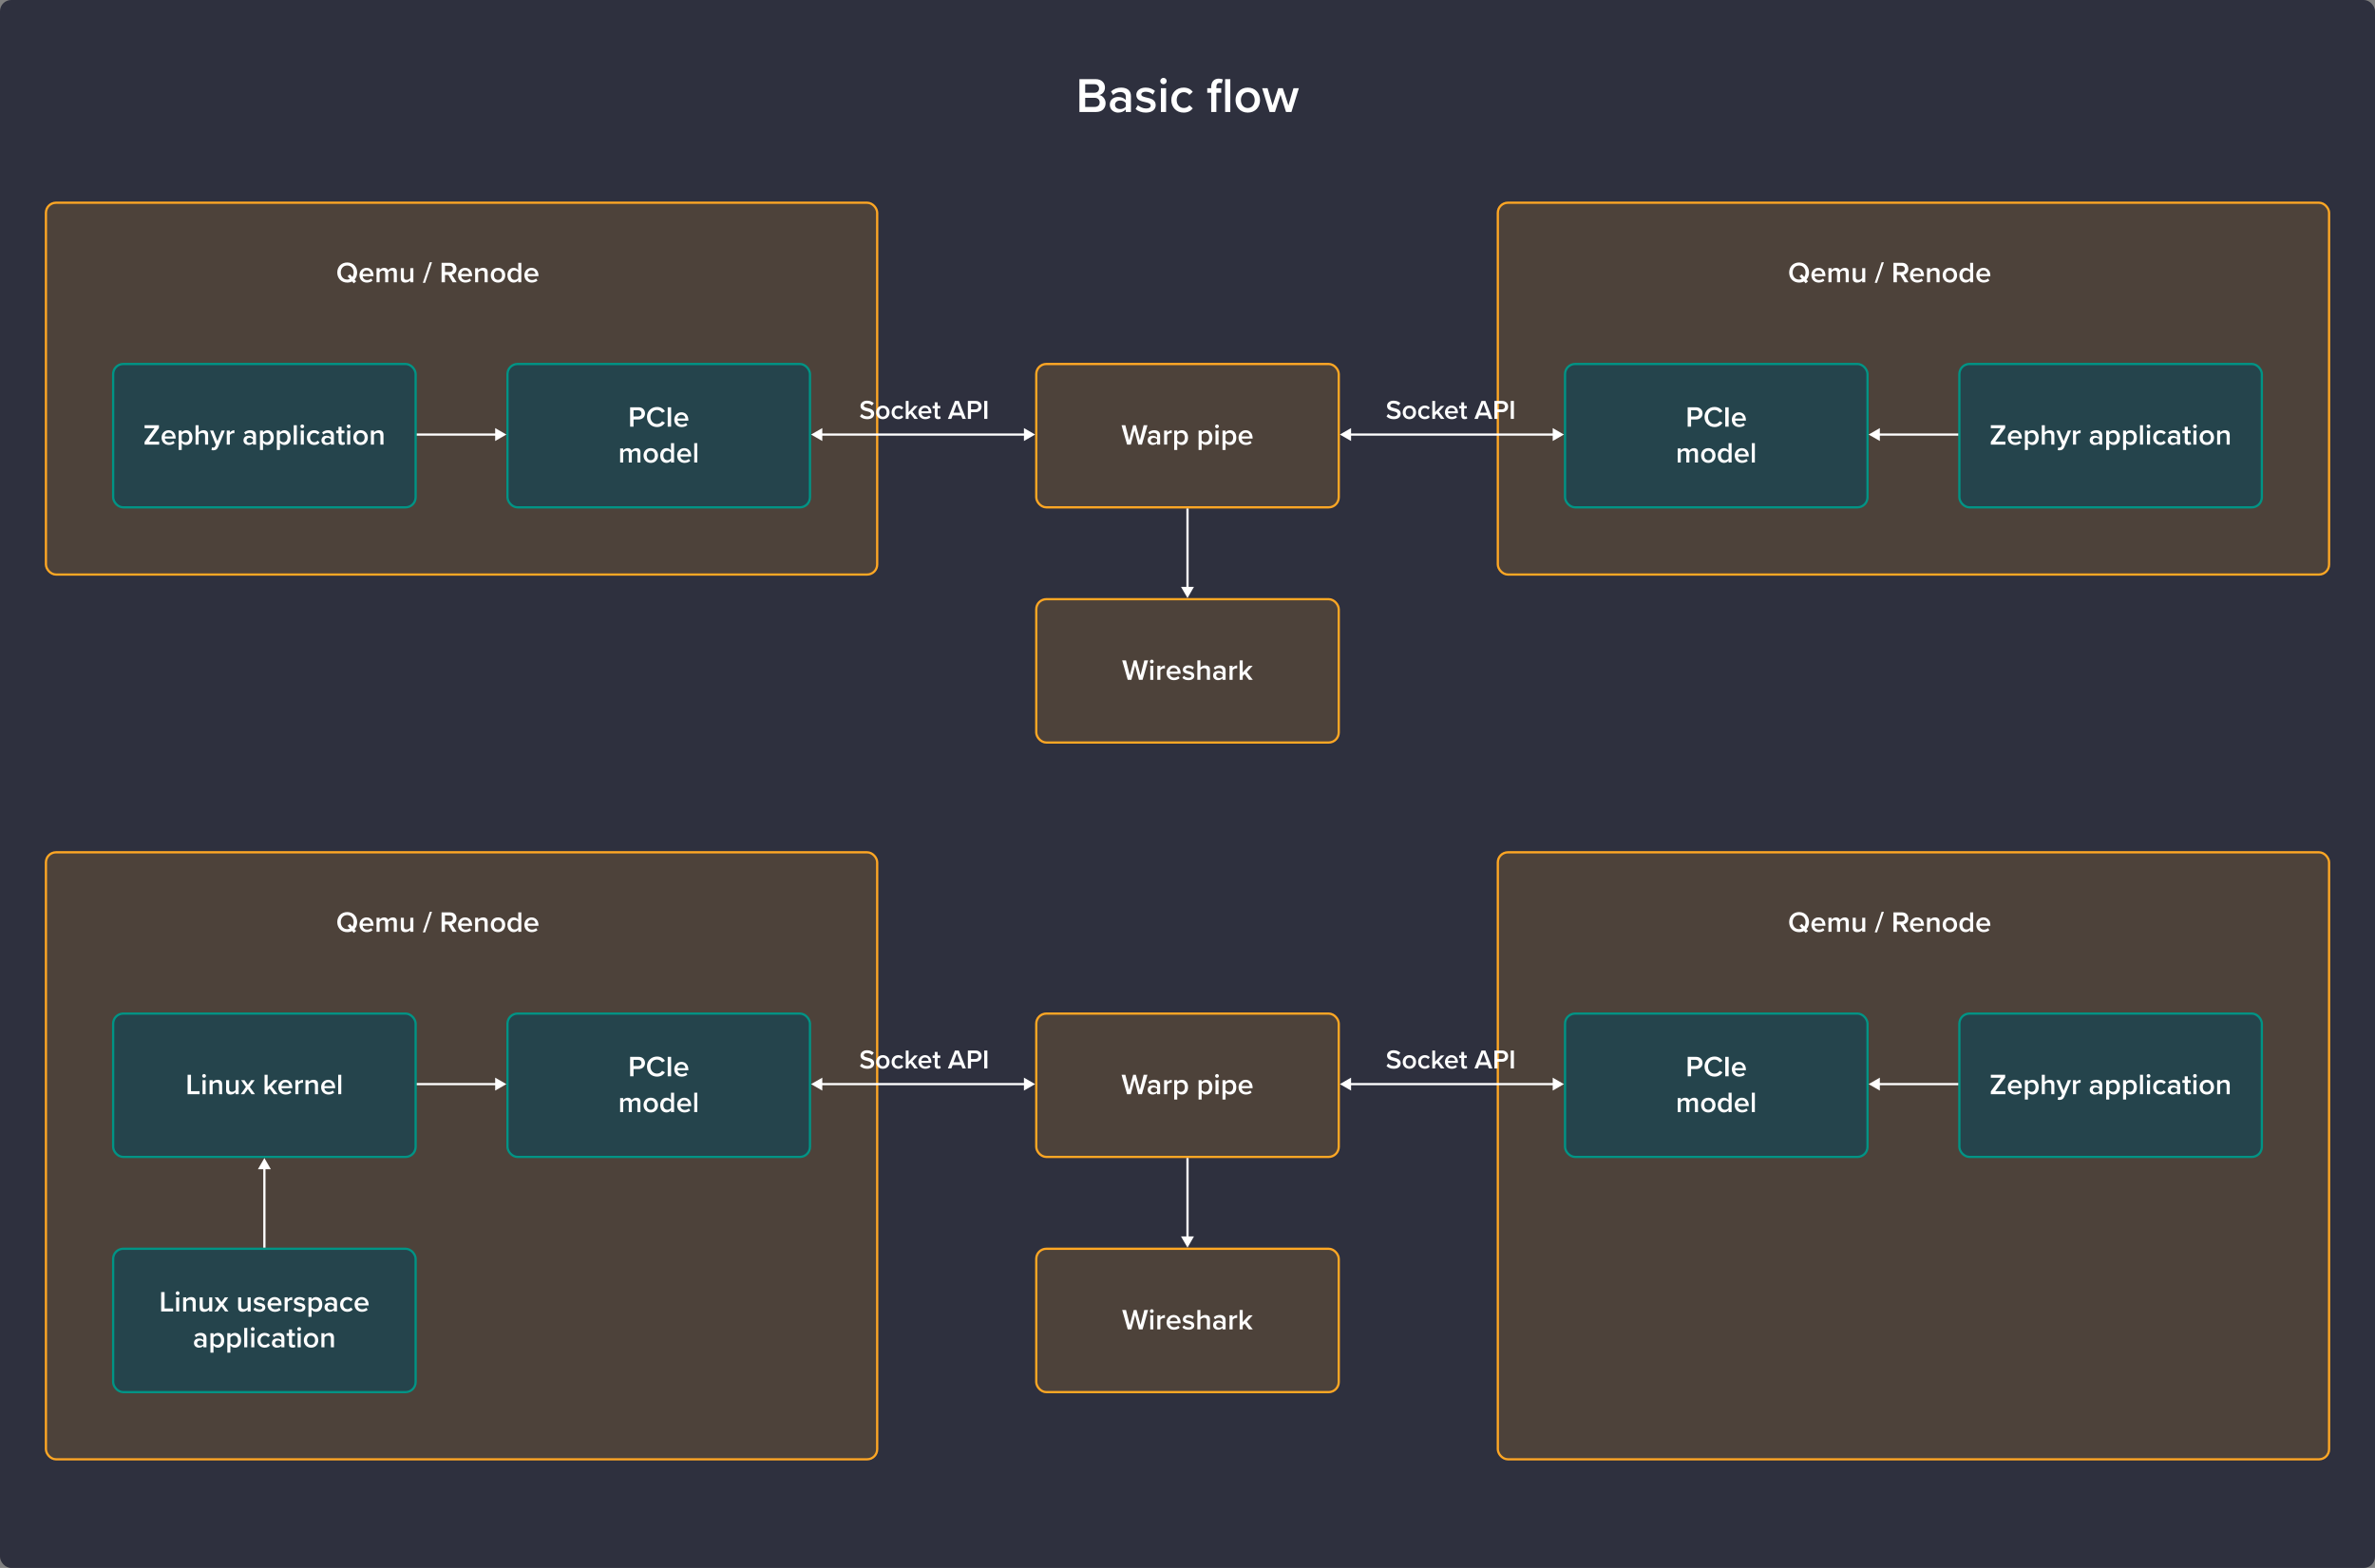 <svg width="1060" height="700" viewBox="0 0 1060 700" fill="none" xmlns="http://www.w3.org/2000/svg">
<rect x="0" y="0" width="1060" height="700" fill="#808080" stroke="none"/>
<rect width="1060" height="700" rx="5" fill="#2E303E"/>
<rect x="20.5" y="90.5" width="371" height="166" rx="4.5" fill="#FFA724" fill-opacity="0.15"/>
<rect x="20.5" y="90.5" width="371" height="166" rx="4.5" stroke="#FFA724"/>
<rect x="20.5" y="380.5" width="371" height="271" rx="4.5" fill="#FFA724" fill-opacity="0.15"/>
<rect x="20.5" y="380.5" width="371" height="271" rx="4.5" stroke="#FFA724"/>
<rect x="668.5" y="90.5" width="371" height="166" rx="4.5" fill="#FFA724" fill-opacity="0.15"/>
<rect x="668.5" y="90.5" width="371" height="166" rx="4.5" stroke="#FFA724"/>
<rect x="668.5" y="380.5" width="371" height="271" rx="4.5" fill="#FFA724" fill-opacity="0.15"/>
<rect x="668.5" y="380.5" width="371" height="271" rx="4.5" stroke="#FFA724"/>
<path d="M159.399 121.671C159.399 122.919 158.97 123.998 158.242 124.791L158.957 125.597L157.904 126.481L157.15 125.636C156.526 125.974 155.785 126.156 154.966 126.156C152.366 126.156 150.533 124.258 150.533 121.671C150.533 119.084 152.366 117.186 154.966 117.186C157.566 117.186 159.399 119.084 159.399 121.671ZM154.966 124.804C155.421 124.804 155.837 124.713 156.201 124.544L155.122 123.322L156.175 122.451L157.254 123.66C157.631 123.127 157.839 122.438 157.839 121.671C157.839 119.877 156.708 118.538 154.966 118.538C153.211 118.538 152.093 119.877 152.093 121.671C152.093 123.452 153.211 124.804 154.966 124.804ZM160.434 122.854C160.434 121.034 161.76 119.565 163.619 119.565C165.504 119.565 166.713 121.008 166.713 122.984V123.309H161.864C161.968 124.258 162.683 125.038 163.866 125.038C164.477 125.038 165.205 124.791 165.647 124.349L166.271 125.246C165.647 125.844 164.724 126.156 163.723 126.156C161.838 126.156 160.434 124.843 160.434 122.854ZM163.619 120.683C162.449 120.683 161.916 121.58 161.851 122.347H165.387C165.361 121.606 164.854 120.683 163.619 120.683ZM175.757 126V121.905C175.757 121.229 175.458 120.774 174.73 120.774C174.119 120.774 173.547 121.203 173.274 121.606V126H171.909V121.905C171.909 121.229 171.61 120.774 170.869 120.774C170.271 120.774 169.712 121.203 169.426 121.619V126H168.061V119.721H169.426V120.579C169.686 120.189 170.518 119.565 171.467 119.565C172.403 119.565 172.975 120.033 173.183 120.722C173.547 120.15 174.379 119.565 175.315 119.565C176.472 119.565 177.122 120.189 177.122 121.463V126H175.757ZM183.128 126V125.168C182.673 125.675 181.893 126.156 180.905 126.156C179.553 126.156 178.89 125.454 178.89 124.167V119.721H180.255V123.673C180.255 124.648 180.749 124.947 181.516 124.947C182.205 124.947 182.803 124.557 183.128 124.128V119.721H184.493V126H183.128ZM188.721 126.26L191.802 117.069H192.816L189.735 126.26H188.721ZM202.036 126L200.112 122.763H198.604V126H197.083V117.329H200.892C202.608 117.329 203.726 118.447 203.726 120.046C203.726 121.593 202.712 122.425 201.672 122.594L203.791 126H202.036ZM202.166 120.046C202.166 119.214 201.542 118.668 200.684 118.668H198.604V121.424H200.684C201.542 121.424 202.166 120.878 202.166 120.046ZM204.424 122.854C204.424 121.034 205.75 119.565 207.609 119.565C209.494 119.565 210.703 121.008 210.703 122.984V123.309H205.854C205.958 124.258 206.673 125.038 207.856 125.038C208.467 125.038 209.195 124.791 209.637 124.349L210.261 125.246C209.637 125.844 208.714 126.156 207.713 126.156C205.828 126.156 204.424 124.843 204.424 122.854ZM207.609 120.683C206.439 120.683 205.906 121.58 205.841 122.347H209.377C209.351 121.606 208.844 120.683 207.609 120.683ZM216.288 126V122.074C216.288 121.099 215.794 120.774 215.027 120.774C214.325 120.774 213.727 121.19 213.415 121.619V126H212.05V119.721H213.415V120.579C213.831 120.085 214.637 119.565 215.625 119.565C216.977 119.565 217.653 120.293 217.653 121.58V126H216.288ZM222.26 126.156C220.271 126.156 219.036 124.661 219.036 122.854C219.036 121.06 220.271 119.565 222.26 119.565C224.275 119.565 225.497 121.06 225.497 122.854C225.497 124.661 224.275 126.156 222.26 126.156ZM222.26 124.947C223.43 124.947 224.08 123.972 224.08 122.854C224.08 121.749 223.43 120.774 222.26 120.774C221.103 120.774 220.453 121.749 220.453 122.854C220.453 123.972 221.103 124.947 222.26 124.947ZM231.298 126V125.142C230.817 125.766 230.089 126.156 229.283 126.156C227.671 126.156 226.488 124.934 226.488 122.867C226.488 120.839 227.658 119.565 229.283 119.565C230.063 119.565 230.791 119.929 231.298 120.592V117.329H232.663V126H231.298ZM231.298 124.115V121.619C230.986 121.151 230.323 120.774 229.673 120.774C228.594 120.774 227.905 121.645 227.905 122.867C227.905 124.076 228.594 124.947 229.673 124.947C230.323 124.947 230.986 124.583 231.298 124.115ZM234.042 122.854C234.042 121.034 235.368 119.565 237.227 119.565C239.112 119.565 240.321 121.008 240.321 122.984V123.309H235.472C235.576 124.258 236.291 125.038 237.474 125.038C238.085 125.038 238.813 124.791 239.255 124.349L239.879 125.246C239.255 125.844 238.332 126.156 237.331 126.156C235.446 126.156 234.042 124.843 234.042 122.854ZM237.227 120.683C236.057 120.683 235.524 121.58 235.459 122.347H238.995C238.969 121.606 238.462 120.683 237.227 120.683Z" fill="white"/>
<path d="M159.399 411.671C159.399 412.919 158.97 413.998 158.242 414.791L158.957 415.597L157.904 416.481L157.15 415.636C156.526 415.974 155.785 416.156 154.966 416.156C152.366 416.156 150.533 414.258 150.533 411.671C150.533 409.084 152.366 407.186 154.966 407.186C157.566 407.186 159.399 409.084 159.399 411.671ZM154.966 414.804C155.421 414.804 155.837 414.713 156.201 414.544L155.122 413.322L156.175 412.451L157.254 413.66C157.631 413.127 157.839 412.438 157.839 411.671C157.839 409.877 156.708 408.538 154.966 408.538C153.211 408.538 152.093 409.877 152.093 411.671C152.093 413.452 153.211 414.804 154.966 414.804ZM160.434 412.854C160.434 411.034 161.76 409.565 163.619 409.565C165.504 409.565 166.713 411.008 166.713 412.984V413.309H161.864C161.968 414.258 162.683 415.038 163.866 415.038C164.477 415.038 165.205 414.791 165.647 414.349L166.271 415.246C165.647 415.844 164.724 416.156 163.723 416.156C161.838 416.156 160.434 414.843 160.434 412.854ZM163.619 410.683C162.449 410.683 161.916 411.58 161.851 412.347H165.387C165.361 411.606 164.854 410.683 163.619 410.683ZM175.757 416V411.905C175.757 411.229 175.458 410.774 174.73 410.774C174.119 410.774 173.547 411.203 173.274 411.606V416H171.909V411.905C171.909 411.229 171.61 410.774 170.869 410.774C170.271 410.774 169.712 411.203 169.426 411.619V416H168.061V409.721H169.426V410.579C169.686 410.189 170.518 409.565 171.467 409.565C172.403 409.565 172.975 410.033 173.183 410.722C173.547 410.15 174.379 409.565 175.315 409.565C176.472 409.565 177.122 410.189 177.122 411.463V416H175.757ZM183.128 416V415.168C182.673 415.675 181.893 416.156 180.905 416.156C179.553 416.156 178.89 415.454 178.89 414.167V409.721H180.255V413.673C180.255 414.648 180.749 414.947 181.516 414.947C182.205 414.947 182.803 414.557 183.128 414.128V409.721H184.493V416H183.128ZM188.721 416.26L191.802 407.069H192.816L189.735 416.26H188.721ZM202.036 416L200.112 412.763H198.604V416H197.083V407.329H200.892C202.608 407.329 203.726 408.447 203.726 410.046C203.726 411.593 202.712 412.425 201.672 412.594L203.791 416H202.036ZM202.166 410.046C202.166 409.214 201.542 408.668 200.684 408.668H198.604V411.424H200.684C201.542 411.424 202.166 410.878 202.166 410.046ZM204.424 412.854C204.424 411.034 205.75 409.565 207.609 409.565C209.494 409.565 210.703 411.008 210.703 412.984V413.309H205.854C205.958 414.258 206.673 415.038 207.856 415.038C208.467 415.038 209.195 414.791 209.637 414.349L210.261 415.246C209.637 415.844 208.714 416.156 207.713 416.156C205.828 416.156 204.424 414.843 204.424 412.854ZM207.609 410.683C206.439 410.683 205.906 411.58 205.841 412.347H209.377C209.351 411.606 208.844 410.683 207.609 410.683ZM216.288 416V412.074C216.288 411.099 215.794 410.774 215.027 410.774C214.325 410.774 213.727 411.19 213.415 411.619V416H212.05V409.721H213.415V410.579C213.831 410.085 214.637 409.565 215.625 409.565C216.977 409.565 217.653 410.293 217.653 411.58V416H216.288ZM222.26 416.156C220.271 416.156 219.036 414.661 219.036 412.854C219.036 411.06 220.271 409.565 222.26 409.565C224.275 409.565 225.497 411.06 225.497 412.854C225.497 414.661 224.275 416.156 222.26 416.156ZM222.26 414.947C223.43 414.947 224.08 413.972 224.08 412.854C224.08 411.749 223.43 410.774 222.26 410.774C221.103 410.774 220.453 411.749 220.453 412.854C220.453 413.972 221.103 414.947 222.26 414.947ZM231.298 416V415.142C230.817 415.766 230.089 416.156 229.283 416.156C227.671 416.156 226.488 414.934 226.488 412.867C226.488 410.839 227.658 409.565 229.283 409.565C230.063 409.565 230.791 409.929 231.298 410.592V407.329H232.663V416H231.298ZM231.298 414.115V411.619C230.986 411.151 230.323 410.774 229.673 410.774C228.594 410.774 227.905 411.645 227.905 412.867C227.905 414.076 228.594 414.947 229.673 414.947C230.323 414.947 230.986 414.583 231.298 414.115ZM234.042 412.854C234.042 411.034 235.368 409.565 237.227 409.565C239.112 409.565 240.321 411.008 240.321 412.984V413.309H235.472C235.576 414.258 236.291 415.038 237.474 415.038C238.085 415.038 238.813 414.791 239.255 414.349L239.879 415.246C239.255 415.844 238.332 416.156 237.331 416.156C235.446 416.156 234.042 414.843 234.042 412.854ZM237.227 410.683C236.057 410.683 235.524 411.58 235.459 412.347H238.995C238.969 411.606 238.462 410.683 237.227 410.683Z" fill="white"/>
<path d="M807.399 121.671C807.399 122.919 806.97 123.998 806.242 124.791L806.957 125.597L805.904 126.481L805.15 125.636C804.526 125.974 803.785 126.156 802.966 126.156C800.366 126.156 798.533 124.258 798.533 121.671C798.533 119.084 800.366 117.186 802.966 117.186C805.566 117.186 807.399 119.084 807.399 121.671ZM802.966 124.804C803.421 124.804 803.837 124.713 804.201 124.544L803.122 123.322L804.175 122.451L805.254 123.66C805.631 123.127 805.839 122.438 805.839 121.671C805.839 119.877 804.708 118.538 802.966 118.538C801.211 118.538 800.093 119.877 800.093 121.671C800.093 123.452 801.211 124.804 802.966 124.804ZM808.434 122.854C808.434 121.034 809.76 119.565 811.619 119.565C813.504 119.565 814.713 121.008 814.713 122.984V123.309H809.864C809.968 124.258 810.683 125.038 811.866 125.038C812.477 125.038 813.205 124.791 813.647 124.349L814.271 125.246C813.647 125.844 812.724 126.156 811.723 126.156C809.838 126.156 808.434 124.843 808.434 122.854ZM811.619 120.683C810.449 120.683 809.916 121.58 809.851 122.347H813.387C813.361 121.606 812.854 120.683 811.619 120.683ZM823.757 126V121.905C823.757 121.229 823.458 120.774 822.73 120.774C822.119 120.774 821.547 121.203 821.274 121.606V126H819.909V121.905C819.909 121.229 819.61 120.774 818.869 120.774C818.271 120.774 817.712 121.203 817.426 121.619V126H816.061V119.721H817.426V120.579C817.686 120.189 818.518 119.565 819.467 119.565C820.403 119.565 820.975 120.033 821.183 120.722C821.547 120.15 822.379 119.565 823.315 119.565C824.472 119.565 825.122 120.189 825.122 121.463V126H823.757ZM831.128 126V125.168C830.673 125.675 829.893 126.156 828.905 126.156C827.553 126.156 826.89 125.454 826.89 124.167V119.721H828.255V123.673C828.255 124.648 828.749 124.947 829.516 124.947C830.205 124.947 830.803 124.557 831.128 124.128V119.721H832.493V126H831.128ZM836.721 126.26L839.802 117.069H840.816L837.735 126.26H836.721ZM850.036 126L848.112 122.763H846.604V126H845.083V117.329H848.892C850.608 117.329 851.726 118.447 851.726 120.046C851.726 121.593 850.712 122.425 849.672 122.594L851.791 126H850.036ZM850.166 120.046C850.166 119.214 849.542 118.668 848.684 118.668H846.604V121.424H848.684C849.542 121.424 850.166 120.878 850.166 120.046ZM852.424 122.854C852.424 121.034 853.75 119.565 855.609 119.565C857.494 119.565 858.703 121.008 858.703 122.984V123.309H853.854C853.958 124.258 854.673 125.038 855.856 125.038C856.467 125.038 857.195 124.791 857.637 124.349L858.261 125.246C857.637 125.844 856.714 126.156 855.713 126.156C853.828 126.156 852.424 124.843 852.424 122.854ZM855.609 120.683C854.439 120.683 853.906 121.58 853.841 122.347H857.377C857.351 121.606 856.844 120.683 855.609 120.683ZM864.288 126V122.074C864.288 121.099 863.794 120.774 863.027 120.774C862.325 120.774 861.727 121.19 861.415 121.619V126H860.05V119.721H861.415V120.579C861.831 120.085 862.637 119.565 863.625 119.565C864.977 119.565 865.653 120.293 865.653 121.58V126H864.288ZM870.26 126.156C868.271 126.156 867.036 124.661 867.036 122.854C867.036 121.06 868.271 119.565 870.26 119.565C872.275 119.565 873.497 121.06 873.497 122.854C873.497 124.661 872.275 126.156 870.26 126.156ZM870.26 124.947C871.43 124.947 872.08 123.972 872.08 122.854C872.08 121.749 871.43 120.774 870.26 120.774C869.103 120.774 868.453 121.749 868.453 122.854C868.453 123.972 869.103 124.947 870.26 124.947ZM879.298 126V125.142C878.817 125.766 878.089 126.156 877.283 126.156C875.671 126.156 874.488 124.934 874.488 122.867C874.488 120.839 875.658 119.565 877.283 119.565C878.063 119.565 878.791 119.929 879.298 120.592V117.329H880.663V126H879.298ZM879.298 124.115V121.619C878.986 121.151 878.323 120.774 877.673 120.774C876.594 120.774 875.905 121.645 875.905 122.867C875.905 124.076 876.594 124.947 877.673 124.947C878.323 124.947 878.986 124.583 879.298 124.115ZM882.042 122.854C882.042 121.034 883.368 119.565 885.227 119.565C887.112 119.565 888.321 121.008 888.321 122.984V123.309H883.472C883.576 124.258 884.291 125.038 885.474 125.038C886.085 125.038 886.813 124.791 887.255 124.349L887.879 125.246C887.255 125.844 886.332 126.156 885.331 126.156C883.446 126.156 882.042 124.843 882.042 122.854ZM885.227 120.683C884.057 120.683 883.524 121.58 883.459 122.347H886.995C886.969 121.606 886.462 120.683 885.227 120.683Z" fill="white"/>
<path d="M807.399 411.671C807.399 412.919 806.97 413.998 806.242 414.791L806.957 415.597L805.904 416.481L805.15 415.636C804.526 415.974 803.785 416.156 802.966 416.156C800.366 416.156 798.533 414.258 798.533 411.671C798.533 409.084 800.366 407.186 802.966 407.186C805.566 407.186 807.399 409.084 807.399 411.671ZM802.966 414.804C803.421 414.804 803.837 414.713 804.201 414.544L803.122 413.322L804.175 412.451L805.254 413.66C805.631 413.127 805.839 412.438 805.839 411.671C805.839 409.877 804.708 408.538 802.966 408.538C801.211 408.538 800.093 409.877 800.093 411.671C800.093 413.452 801.211 414.804 802.966 414.804ZM808.434 412.854C808.434 411.034 809.76 409.565 811.619 409.565C813.504 409.565 814.713 411.008 814.713 412.984V413.309H809.864C809.968 414.258 810.683 415.038 811.866 415.038C812.477 415.038 813.205 414.791 813.647 414.349L814.271 415.246C813.647 415.844 812.724 416.156 811.723 416.156C809.838 416.156 808.434 414.843 808.434 412.854ZM811.619 410.683C810.449 410.683 809.916 411.58 809.851 412.347H813.387C813.361 411.606 812.854 410.683 811.619 410.683ZM823.757 416V411.905C823.757 411.229 823.458 410.774 822.73 410.774C822.119 410.774 821.547 411.203 821.274 411.606V416H819.909V411.905C819.909 411.229 819.61 410.774 818.869 410.774C818.271 410.774 817.712 411.203 817.426 411.619V416H816.061V409.721H817.426V410.579C817.686 410.189 818.518 409.565 819.467 409.565C820.403 409.565 820.975 410.033 821.183 410.722C821.547 410.15 822.379 409.565 823.315 409.565C824.472 409.565 825.122 410.189 825.122 411.463V416H823.757ZM831.128 416V415.168C830.673 415.675 829.893 416.156 828.905 416.156C827.553 416.156 826.89 415.454 826.89 414.167V409.721H828.255V413.673C828.255 414.648 828.749 414.947 829.516 414.947C830.205 414.947 830.803 414.557 831.128 414.128V409.721H832.493V416H831.128ZM836.721 416.26L839.802 407.069H840.816L837.735 416.26H836.721ZM850.036 416L848.112 412.763H846.604V416H845.083V407.329H848.892C850.608 407.329 851.726 408.447 851.726 410.046C851.726 411.593 850.712 412.425 849.672 412.594L851.791 416H850.036ZM850.166 410.046C850.166 409.214 849.542 408.668 848.684 408.668H846.604V411.424H848.684C849.542 411.424 850.166 410.878 850.166 410.046ZM852.424 412.854C852.424 411.034 853.75 409.565 855.609 409.565C857.494 409.565 858.703 411.008 858.703 412.984V413.309H853.854C853.958 414.258 854.673 415.038 855.856 415.038C856.467 415.038 857.195 414.791 857.637 414.349L858.261 415.246C857.637 415.844 856.714 416.156 855.713 416.156C853.828 416.156 852.424 414.843 852.424 412.854ZM855.609 410.683C854.439 410.683 853.906 411.58 853.841 412.347H857.377C857.351 411.606 856.844 410.683 855.609 410.683ZM864.288 416V412.074C864.288 411.099 863.794 410.774 863.027 410.774C862.325 410.774 861.727 411.19 861.415 411.619V416H860.05V409.721H861.415V410.579C861.831 410.085 862.637 409.565 863.625 409.565C864.977 409.565 865.653 410.293 865.653 411.58V416H864.288ZM870.26 416.156C868.271 416.156 867.036 414.661 867.036 412.854C867.036 411.06 868.271 409.565 870.26 409.565C872.275 409.565 873.497 411.06 873.497 412.854C873.497 414.661 872.275 416.156 870.26 416.156ZM870.26 414.947C871.43 414.947 872.08 413.972 872.08 412.854C872.08 411.749 871.43 410.774 870.26 410.774C869.103 410.774 868.453 411.749 868.453 412.854C868.453 413.972 869.103 414.947 870.26 414.947ZM879.298 416V415.142C878.817 415.766 878.089 416.156 877.283 416.156C875.671 416.156 874.488 414.934 874.488 412.867C874.488 410.839 875.658 409.565 877.283 409.565C878.063 409.565 878.791 409.929 879.298 410.592V407.329H880.663V416H879.298ZM879.298 414.115V411.619C878.986 411.151 878.323 410.774 877.673 410.774C876.594 410.774 875.905 411.645 875.905 412.867C875.905 414.076 876.594 414.947 877.673 414.947C878.323 414.947 878.986 414.583 879.298 414.115ZM882.042 412.854C882.042 411.034 883.368 409.565 885.227 409.565C887.112 409.565 888.321 411.008 888.321 412.984V413.309H883.472C883.576 414.258 884.291 415.038 885.474 415.038C886.085 415.038 886.813 414.791 887.255 414.349L887.879 415.246C887.255 415.844 886.332 416.156 885.331 416.156C883.446 416.156 882.042 414.843 882.042 412.854ZM885.227 410.683C884.057 410.683 883.524 411.58 883.459 412.347H886.995C886.969 411.606 886.462 410.683 885.227 410.683Z" fill="white"/>
<rect x="50.5" y="162.5" width="135" height="64" rx="4.5" fill="#25444C"/>
<rect x="50.5" y="162.5" width="135" height="64" rx="4.5" stroke="#009485"/>
<path d="M64.534 198.5V197.265L68.967 191.168H64.534V189.829H70.943V191.064L66.51 197.161H71.034V198.5H64.534ZM72.112 195.354C72.112 193.534 73.438 192.065 75.297 192.065C77.182 192.065 78.391 193.508 78.391 195.484V195.809H73.542C73.646 196.758 74.361 197.538 75.544 197.538C76.155 197.538 76.883 197.291 77.325 196.849L77.949 197.746C77.325 198.344 76.402 198.656 75.401 198.656C73.516 198.656 72.112 197.343 72.112 195.354ZM75.297 193.183C74.127 193.183 73.594 194.08 73.529 194.847H77.065C77.039 194.106 76.532 193.183 75.297 193.183ZM81.103 200.892H79.738V192.221H81.103V193.079C81.571 192.455 82.299 192.065 83.118 192.065C84.743 192.065 85.9 193.287 85.9 195.354C85.9 197.421 84.743 198.656 83.118 198.656C82.325 198.656 81.61 198.305 81.103 197.629V200.892ZM84.483 195.354C84.483 194.145 83.794 193.274 82.715 193.274C82.078 193.274 81.402 193.651 81.103 194.119V196.602C81.402 197.057 82.078 197.447 82.715 197.447C83.794 197.447 84.483 196.576 84.483 195.354ZM91.53 198.5V194.548C91.53 193.573 91.023 193.274 90.256 193.274C89.567 193.274 88.969 193.69 88.644 194.119V198.5H87.279V189.829H88.644V193.079C89.06 192.585 89.879 192.065 90.867 192.065C92.219 192.065 92.895 192.767 92.895 194.054V198.5H91.53ZM94.603 199.735C94.746 199.8 94.967 199.839 95.123 199.839C95.552 199.839 95.838 199.709 96.02 199.293L96.332 198.578L93.758 192.221H95.214L97.047 196.927L98.88 192.221H100.349L97.32 199.631C96.891 200.697 96.137 201.035 95.162 201.048C94.967 201.048 94.59 201.009 94.395 200.957L94.603 199.735ZM101.206 198.5V192.221H102.571V193.144C103.039 192.546 103.793 192.078 104.612 192.078V193.43C104.495 193.404 104.352 193.391 104.183 193.391C103.611 193.391 102.844 193.781 102.571 194.223V198.5H101.206ZM112.886 198.5V197.824C112.418 198.357 111.69 198.656 110.858 198.656C109.831 198.656 108.674 197.967 108.674 196.576C108.674 195.133 109.831 194.535 110.858 194.535C111.703 194.535 112.431 194.808 112.886 195.341V194.405C112.886 193.677 112.288 193.235 111.417 193.235C110.715 193.235 110.104 193.495 109.558 194.028L108.999 193.079C109.727 192.39 110.637 192.065 111.638 192.065C113.029 192.065 114.251 192.65 114.251 194.34V198.5H112.886ZM112.886 197.07V196.121C112.574 195.692 111.989 195.471 111.391 195.471C110.624 195.471 110.052 195.913 110.052 196.602C110.052 197.278 110.624 197.72 111.391 197.72C111.989 197.72 112.574 197.499 112.886 197.07ZM117.386 200.892H116.021V192.221H117.386V193.079C117.854 192.455 118.582 192.065 119.401 192.065C121.026 192.065 122.183 193.287 122.183 195.354C122.183 197.421 121.026 198.656 119.401 198.656C118.608 198.656 117.893 198.305 117.386 197.629V200.892ZM120.766 195.354C120.766 194.145 120.077 193.274 118.998 193.274C118.361 193.274 117.685 193.651 117.386 194.119V196.602C117.685 197.057 118.361 197.447 118.998 197.447C120.077 197.447 120.766 196.576 120.766 195.354ZM124.927 200.892H123.562V192.221H124.927V193.079C125.395 192.455 126.123 192.065 126.942 192.065C128.567 192.065 129.724 193.287 129.724 195.354C129.724 197.421 128.567 198.656 126.942 198.656C126.149 198.656 125.434 198.305 124.927 197.629V200.892ZM128.307 195.354C128.307 194.145 127.618 193.274 126.539 193.274C125.902 193.274 125.226 193.651 124.927 194.119V196.602C125.226 197.057 125.902 197.447 126.539 197.447C127.618 197.447 128.307 196.576 128.307 195.354ZM131.103 198.5V189.829H132.468V198.5H131.103ZM134.915 191.181C134.46 191.181 134.07 190.804 134.07 190.336C134.07 189.868 134.46 189.491 134.915 189.491C135.383 189.491 135.76 189.868 135.76 190.336C135.76 190.804 135.383 191.181 134.915 191.181ZM134.239 198.5V192.221H135.604V198.5H134.239ZM136.985 195.354C136.985 193.456 138.324 192.065 140.235 192.065C141.457 192.065 142.198 192.585 142.64 193.183L141.743 194.015C141.392 193.521 140.911 193.274 140.3 193.274C139.156 193.274 138.402 194.132 138.402 195.354C138.402 196.576 139.156 197.447 140.3 197.447C140.911 197.447 141.392 197.187 141.743 196.706L142.64 197.538C142.198 198.136 141.457 198.656 140.235 198.656C138.324 198.656 136.985 197.265 136.985 195.354ZM147.672 198.5V197.824C147.204 198.357 146.476 198.656 145.644 198.656C144.617 198.656 143.46 197.967 143.46 196.576C143.46 195.133 144.617 194.535 145.644 194.535C146.489 194.535 147.217 194.808 147.672 195.341V194.405C147.672 193.677 147.074 193.235 146.203 193.235C145.501 193.235 144.89 193.495 144.344 194.028L143.785 193.079C144.513 192.39 145.423 192.065 146.424 192.065C147.815 192.065 149.037 192.65 149.037 194.34V198.5H147.672ZM147.672 197.07V196.121C147.36 195.692 146.775 195.471 146.177 195.471C145.41 195.471 144.838 195.913 144.838 196.602C144.838 197.278 145.41 197.72 146.177 197.72C146.775 197.72 147.36 197.499 147.672 197.07ZM152.691 198.656C151.638 198.656 151.079 198.084 151.079 197.044V193.417H150.039V192.221H151.079V190.505H152.444V192.221H153.718V193.417H152.444V196.706C152.444 197.135 152.652 197.447 153.042 197.447C153.302 197.447 153.549 197.343 153.653 197.226L153.978 198.253C153.731 198.487 153.328 198.656 152.691 198.656ZM155.634 191.181C155.179 191.181 154.789 190.804 154.789 190.336C154.789 189.868 155.179 189.491 155.634 189.491C156.102 189.491 156.479 189.868 156.479 190.336C156.479 190.804 156.102 191.181 155.634 191.181ZM154.958 198.5V192.221H156.323V198.5H154.958ZM160.927 198.656C158.938 198.656 157.703 197.161 157.703 195.354C157.703 193.56 158.938 192.065 160.927 192.065C162.942 192.065 164.164 193.56 164.164 195.354C164.164 197.161 162.942 198.656 160.927 198.656ZM160.927 197.447C162.097 197.447 162.747 196.472 162.747 195.354C162.747 194.249 162.097 193.274 160.927 193.274C159.77 193.274 159.12 194.249 159.12 195.354C159.12 196.472 159.77 197.447 160.927 197.447ZM169.784 198.5V194.574C169.784 193.599 169.29 193.274 168.523 193.274C167.821 193.274 167.223 193.69 166.911 194.119V198.5H165.546V192.221H166.911V193.079C167.327 192.585 168.133 192.065 169.121 192.065C170.473 192.065 171.149 192.793 171.149 194.08V198.5H169.784Z" fill="white"/>
<rect x="50.5" y="452.5" width="135" height="64" rx="4.5" fill="#25444C"/>
<rect x="50.5" y="452.5" width="135" height="64" rx="4.5" stroke="#009485"/>
<path d="M83.725 488.5V479.829H85.246V487.161H89.068V488.5H83.725ZM91.078 481.181C90.623 481.181 90.233 480.804 90.233 480.336C90.233 479.868 90.623 479.491 91.078 479.491C91.546 479.491 91.923 479.868 91.923 480.336C91.923 480.804 91.546 481.181 91.078 481.181ZM90.402 488.5V482.221H91.767V488.5H90.402ZM97.776 488.5V484.574C97.776 483.599 97.282 483.274 96.515 483.274C95.813 483.274 95.215 483.69 94.903 484.119V488.5H93.538V482.221H94.903V483.079C95.319 482.585 96.125 482.065 97.113 482.065C98.465 482.065 99.141 482.793 99.141 484.08V488.5H97.776ZM105.152 488.5V487.668C104.697 488.175 103.917 488.656 102.929 488.656C101.577 488.656 100.914 487.954 100.914 486.667V482.221H102.279V486.173C102.279 487.148 102.773 487.447 103.54 487.447C104.229 487.447 104.827 487.057 105.152 486.628V482.221H106.517V488.5H105.152ZM112.255 488.5L110.63 486.186L108.992 488.5H107.471L109.772 485.276L107.601 482.221H109.135L110.63 484.353L112.112 482.221H113.646L111.475 485.276L113.789 488.5H112.255ZM122.238 488.5L120.314 485.913L119.443 486.81V488.5H118.078V479.829H119.443V485.25L122.212 482.221H123.902L121.289 485.068L123.954 488.5H122.238ZM124.201 485.354C124.201 483.534 125.527 482.065 127.386 482.065C129.271 482.065 130.48 483.508 130.48 485.484V485.809H125.631C125.735 486.758 126.45 487.538 127.633 487.538C128.244 487.538 128.972 487.291 129.414 486.849L130.038 487.746C129.414 488.344 128.491 488.656 127.49 488.656C125.605 488.656 124.201 487.343 124.201 485.354ZM127.386 483.183C126.216 483.183 125.683 484.08 125.618 484.847H129.154C129.128 484.106 128.621 483.183 127.386 483.183ZM131.827 488.5V482.221H133.192V483.144C133.66 482.546 134.414 482.078 135.233 482.078V483.43C135.116 483.404 134.973 483.391 134.804 483.391C134.232 483.391 133.465 483.781 133.192 484.223V488.5H131.827ZM140.572 488.5V484.574C140.572 483.599 140.078 483.274 139.311 483.274C138.609 483.274 138.011 483.69 137.699 484.119V488.5H136.334V482.221H137.699V483.079C138.115 482.585 138.921 482.065 139.909 482.065C141.261 482.065 141.937 482.793 141.937 484.08V488.5H140.572ZM143.32 485.354C143.32 483.534 144.646 482.065 146.505 482.065C148.39 482.065 149.599 483.508 149.599 485.484V485.809H144.75C144.854 486.758 145.569 487.538 146.752 487.538C147.363 487.538 148.091 487.291 148.533 486.849L149.157 487.746C148.533 488.344 147.61 488.656 146.609 488.656C144.724 488.656 143.32 487.343 143.32 485.354ZM146.505 483.183C145.335 483.183 144.802 484.08 144.737 484.847H148.273C148.247 484.106 147.74 483.183 146.505 483.183ZM150.946 488.5V479.829H152.311V488.5H150.946Z" fill="white"/>
<rect x="50.5" y="557.5" width="135" height="64" rx="4.5" fill="#25444C"/>
<rect x="50.5" y="557.5" width="135" height="64" rx="4.5" stroke="#009485"/>
<path d="M71.931 585.5V576.829H73.452V584.161H77.274V585.5H71.931ZM79.284 578.181C78.829 578.181 78.439 577.804 78.439 577.336C78.439 576.868 78.829 576.491 79.284 576.491C79.752 576.491 80.129 576.868 80.129 577.336C80.129 577.804 79.752 578.181 79.284 578.181ZM78.608 585.5V579.221H79.973V585.5H78.608ZM85.982 585.5V581.574C85.982 580.599 85.488 580.274 84.721 580.274C84.019 580.274 83.421 580.69 83.109 581.119V585.5H81.744V579.221H83.109V580.079C83.525 579.585 84.331 579.065 85.319 579.065C86.671 579.065 87.347 579.793 87.347 581.08V585.5H85.982ZM93.358 585.5V584.668C92.903 585.175 92.123 585.656 91.135 585.656C89.783 585.656 89.12 584.954 89.12 583.667V579.221H90.485V583.173C90.485 584.148 90.979 584.447 91.746 584.447C92.435 584.447 93.033 584.057 93.358 583.628V579.221H94.723V585.5H93.358ZM100.461 585.5L98.836 583.186L97.198 585.5H95.677L97.978 582.276L95.807 579.221H97.341L98.836 581.353L100.318 579.221H101.852L99.681 582.276L101.995 585.5H100.461ZM110.522 585.5V584.668C110.067 585.175 109.287 585.656 108.299 585.656C106.947 585.656 106.284 584.954 106.284 583.667V579.221H107.649V583.173C107.649 584.148 108.143 584.447 108.91 584.447C109.599 584.447 110.197 584.057 110.522 583.628V579.221H111.887V585.5H110.522ZM113.114 584.681L113.738 583.693C114.18 584.148 115.051 584.577 115.87 584.577C116.689 584.577 117.105 584.278 117.105 583.81C117.105 583.264 116.442 583.069 115.675 582.9C114.596 582.666 113.309 582.38 113.309 580.976C113.309 579.949 114.193 579.065 115.779 579.065C116.845 579.065 117.651 579.442 118.223 579.949L117.651 580.911C117.274 580.482 116.572 580.157 115.792 580.157C115.077 580.157 114.622 580.417 114.622 580.859C114.622 581.34 115.246 581.509 115.987 581.678C117.079 581.912 118.418 582.224 118.418 583.706C118.418 584.811 117.495 585.656 115.805 585.656C114.739 585.656 113.764 585.318 113.114 584.681ZM119.402 582.354C119.402 580.534 120.728 579.065 122.587 579.065C124.472 579.065 125.681 580.508 125.681 582.484V582.809H120.832C120.936 583.758 121.651 584.538 122.834 584.538C123.445 584.538 124.173 584.291 124.615 583.849L125.239 584.746C124.615 585.344 123.692 585.656 122.691 585.656C120.806 585.656 119.402 584.343 119.402 582.354ZM122.587 580.183C121.417 580.183 120.884 581.08 120.819 581.847H124.355C124.329 581.106 123.822 580.183 122.587 580.183ZM127.028 585.5V579.221H128.393V580.144C128.861 579.546 129.615 579.078 130.434 579.078V580.43C130.317 580.404 130.174 580.391 130.005 580.391C129.433 580.391 128.666 580.781 128.393 581.223V585.5H127.028ZM130.989 584.681L131.613 583.693C132.055 584.148 132.926 584.577 133.745 584.577C134.564 584.577 134.98 584.278 134.98 583.81C134.98 583.264 134.317 583.069 133.55 582.9C132.471 582.666 131.184 582.38 131.184 580.976C131.184 579.949 132.068 579.065 133.654 579.065C134.72 579.065 135.526 579.442 136.098 579.949L135.526 580.911C135.149 580.482 134.447 580.157 133.667 580.157C132.952 580.157 132.497 580.417 132.497 580.859C132.497 581.34 133.121 581.509 133.862 581.678C134.954 581.912 136.293 582.224 136.293 583.706C136.293 584.811 135.37 585.656 133.68 585.656C132.614 585.656 131.639 585.318 130.989 584.681ZM139.032 587.892H137.667V579.221H139.032V580.079C139.5 579.455 140.228 579.065 141.047 579.065C142.672 579.065 143.829 580.287 143.829 582.354C143.829 584.421 142.672 585.656 141.047 585.656C140.254 585.656 139.539 585.305 139.032 584.629V587.892ZM142.412 582.354C142.412 581.145 141.723 580.274 140.644 580.274C140.007 580.274 139.331 580.651 139.032 581.119V583.602C139.331 584.057 140.007 584.447 140.644 584.447C141.723 584.447 142.412 583.576 142.412 582.354ZM149.043 585.5V584.824C148.575 585.357 147.847 585.656 147.015 585.656C145.988 585.656 144.831 584.967 144.831 583.576C144.831 582.133 145.988 581.535 147.015 581.535C147.86 581.535 148.588 581.808 149.043 582.341V581.405C149.043 580.677 148.445 580.235 147.574 580.235C146.872 580.235 146.261 580.495 145.715 581.028L145.156 580.079C145.884 579.39 146.794 579.065 147.795 579.065C149.186 579.065 150.408 579.65 150.408 581.34V585.5H149.043ZM149.043 584.07V583.121C148.731 582.692 148.146 582.471 147.548 582.471C146.781 582.471 146.209 582.913 146.209 583.602C146.209 584.278 146.781 584.72 147.548 584.72C148.146 584.72 148.731 584.499 149.043 584.07ZM151.787 582.354C151.787 580.456 153.126 579.065 155.037 579.065C156.259 579.065 157 579.585 157.442 580.183L156.545 581.015C156.194 580.521 155.713 580.274 155.102 580.274C153.958 580.274 153.204 581.132 153.204 582.354C153.204 583.576 153.958 584.447 155.102 584.447C155.713 584.447 156.194 584.187 156.545 583.706L157.442 584.538C157 585.136 156.259 585.656 155.037 585.656C153.126 585.656 151.787 584.265 151.787 582.354ZM158.249 582.354C158.249 580.534 159.575 579.065 161.434 579.065C163.319 579.065 164.528 580.508 164.528 582.484V582.809H159.679C159.783 583.758 160.498 584.538 161.681 584.538C162.292 584.538 163.02 584.291 163.462 583.849L164.086 584.746C163.462 585.344 162.539 585.656 161.538 585.656C159.653 585.656 158.249 584.343 158.249 582.354ZM161.434 580.183C160.264 580.183 159.731 581.08 159.666 581.847H163.202C163.176 581.106 162.669 580.183 161.434 580.183ZM90.784 601.5V600.824C90.316 601.357 89.588 601.656 88.756 601.656C87.729 601.656 86.572 600.967 86.572 599.576C86.572 598.133 87.729 597.535 88.756 597.535C89.601 597.535 90.329 597.808 90.784 598.341V597.405C90.784 596.677 90.186 596.235 89.315 596.235C88.613 596.235 88.002 596.495 87.456 597.028L86.897 596.079C87.625 595.39 88.535 595.065 89.536 595.065C90.927 595.065 92.149 595.65 92.149 597.34V601.5H90.784ZM90.784 600.07V599.121C90.472 598.692 89.887 598.471 89.289 598.471C88.522 598.471 87.95 598.913 87.95 599.602C87.95 600.278 88.522 600.72 89.289 600.72C89.887 600.72 90.472 600.499 90.784 600.07ZM95.284 603.892H93.919V595.221H95.284V596.079C95.752 595.455 96.48 595.065 97.299 595.065C98.924 595.065 100.081 596.287 100.081 598.354C100.081 600.421 98.924 601.656 97.299 601.656C96.506 601.656 95.791 601.305 95.284 600.629V603.892ZM98.664 598.354C98.664 597.145 97.975 596.274 96.896 596.274C96.259 596.274 95.583 596.651 95.284 597.119V599.602C95.583 600.057 96.259 600.447 96.896 600.447C97.975 600.447 98.664 599.576 98.664 598.354ZM102.825 603.892H101.46V595.221H102.825V596.079C103.293 595.455 104.021 595.065 104.84 595.065C106.465 595.065 107.622 596.287 107.622 598.354C107.622 600.421 106.465 601.656 104.84 601.656C104.047 601.656 103.332 601.305 102.825 600.629V603.892ZM106.205 598.354C106.205 597.145 105.516 596.274 104.437 596.274C103.8 596.274 103.124 596.651 102.825 597.119V599.602C103.124 600.057 103.8 600.447 104.437 600.447C105.516 600.447 106.205 599.576 106.205 598.354ZM109.001 601.5V592.829H110.366V601.5H109.001ZM112.812 594.181C112.357 594.181 111.967 593.804 111.967 593.336C111.967 592.868 112.357 592.491 112.812 592.491C113.28 592.491 113.657 592.868 113.657 593.336C113.657 593.804 113.28 594.181 112.812 594.181ZM112.136 601.5V595.221H113.501V601.5H112.136ZM114.882 598.354C114.882 596.456 116.221 595.065 118.132 595.065C119.354 595.065 120.095 595.585 120.537 596.183L119.64 597.015C119.289 596.521 118.808 596.274 118.197 596.274C117.053 596.274 116.299 597.132 116.299 598.354C116.299 599.576 117.053 600.447 118.197 600.447C118.808 600.447 119.289 600.187 119.64 599.706L120.537 600.538C120.095 601.136 119.354 601.656 118.132 601.656C116.221 601.656 114.882 600.265 114.882 598.354ZM125.569 601.5V600.824C125.101 601.357 124.373 601.656 123.541 601.656C122.514 601.656 121.357 600.967 121.357 599.576C121.357 598.133 122.514 597.535 123.541 597.535C124.386 597.535 125.114 597.808 125.569 598.341V597.405C125.569 596.677 124.971 596.235 124.1 596.235C123.398 596.235 122.787 596.495 122.241 597.028L121.682 596.079C122.41 595.39 123.32 595.065 124.321 595.065C125.712 595.065 126.934 595.65 126.934 597.34V601.5H125.569ZM125.569 600.07V599.121C125.257 598.692 124.672 598.471 124.074 598.471C123.307 598.471 122.735 598.913 122.735 599.602C122.735 600.278 123.307 600.72 124.074 600.72C124.672 600.72 125.257 600.499 125.569 600.07ZM130.589 601.656C129.536 601.656 128.977 601.084 128.977 600.044V596.417H127.937V595.221H128.977V593.505H130.342V595.221H131.616V596.417H130.342V599.706C130.342 600.135 130.55 600.447 130.94 600.447C131.2 600.447 131.447 600.343 131.551 600.226L131.876 601.253C131.629 601.487 131.226 601.656 130.589 601.656ZM133.531 594.181C133.076 594.181 132.686 593.804 132.686 593.336C132.686 592.868 133.076 592.491 133.531 592.491C133.999 592.491 134.376 592.868 134.376 593.336C134.376 593.804 133.999 594.181 133.531 594.181ZM132.855 601.5V595.221H134.22V601.5H132.855ZM138.825 601.656C136.836 601.656 135.601 600.161 135.601 598.354C135.601 596.56 136.836 595.065 138.825 595.065C140.84 595.065 142.062 596.56 142.062 598.354C142.062 600.161 140.84 601.656 138.825 601.656ZM138.825 600.447C139.995 600.447 140.645 599.472 140.645 598.354C140.645 597.249 139.995 596.274 138.825 596.274C137.668 596.274 137.018 597.249 137.018 598.354C137.018 599.472 137.668 600.447 138.825 600.447ZM147.681 601.5V597.574C147.681 596.599 147.187 596.274 146.42 596.274C145.718 596.274 145.12 596.69 144.808 597.119V601.5H143.443V595.221H144.808V596.079C145.224 595.585 146.03 595.065 147.018 595.065C148.37 595.065 149.046 595.793 149.046 597.08V601.5H147.681Z" fill="white"/>
<rect x="874.5" y="162.5" width="135" height="64" rx="4.5" fill="#25444C"/>
<rect x="874.5" y="162.5" width="135" height="64" rx="4.5" stroke="#009485"/>
<path d="M888.534 198.5V197.265L892.967 191.168H888.534V189.829H894.943V191.064L890.51 197.161H895.034V198.5H888.534ZM896.112 195.354C896.112 193.534 897.438 192.065 899.297 192.065C901.182 192.065 902.391 193.508 902.391 195.484V195.809H897.542C897.646 196.758 898.361 197.538 899.544 197.538C900.155 197.538 900.883 197.291 901.325 196.849L901.949 197.746C901.325 198.344 900.402 198.656 899.401 198.656C897.516 198.656 896.112 197.343 896.112 195.354ZM899.297 193.183C898.127 193.183 897.594 194.08 897.529 194.847H901.065C901.039 194.106 900.532 193.183 899.297 193.183ZM905.103 200.892H903.738V192.221H905.103V193.079C905.571 192.455 906.299 192.065 907.118 192.065C908.743 192.065 909.9 193.287 909.9 195.354C909.9 197.421 908.743 198.656 907.118 198.656C906.325 198.656 905.61 198.305 905.103 197.629V200.892ZM908.483 195.354C908.483 194.145 907.794 193.274 906.715 193.274C906.078 193.274 905.402 193.651 905.103 194.119V196.602C905.402 197.057 906.078 197.447 906.715 197.447C907.794 197.447 908.483 196.576 908.483 195.354ZM915.53 198.5V194.548C915.53 193.573 915.023 193.274 914.256 193.274C913.567 193.274 912.969 193.69 912.644 194.119V198.5H911.279V189.829H912.644V193.079C913.06 192.585 913.879 192.065 914.867 192.065C916.219 192.065 916.895 192.767 916.895 194.054V198.5H915.53ZM918.603 199.735C918.746 199.8 918.967 199.839 919.123 199.839C919.552 199.839 919.838 199.709 920.02 199.293L920.332 198.578L917.758 192.221H919.214L921.047 196.927L922.88 192.221H924.349L921.32 199.631C920.891 200.697 920.137 201.035 919.162 201.048C918.967 201.048 918.59 201.009 918.395 200.957L918.603 199.735ZM925.206 198.5V192.221H926.571V193.144C927.039 192.546 927.793 192.078 928.612 192.078V193.43C928.495 193.404 928.352 193.391 928.183 193.391C927.611 193.391 926.844 193.781 926.571 194.223V198.5H925.206ZM936.886 198.5V197.824C936.418 198.357 935.69 198.656 934.858 198.656C933.831 198.656 932.674 197.967 932.674 196.576C932.674 195.133 933.831 194.535 934.858 194.535C935.703 194.535 936.431 194.808 936.886 195.341V194.405C936.886 193.677 936.288 193.235 935.417 193.235C934.715 193.235 934.104 193.495 933.558 194.028L932.999 193.079C933.727 192.39 934.637 192.065 935.638 192.065C937.029 192.065 938.251 192.65 938.251 194.34V198.5H936.886ZM936.886 197.07V196.121C936.574 195.692 935.989 195.471 935.391 195.471C934.624 195.471 934.052 195.913 934.052 196.602C934.052 197.278 934.624 197.72 935.391 197.72C935.989 197.72 936.574 197.499 936.886 197.07ZM941.386 200.892H940.021V192.221H941.386V193.079C941.854 192.455 942.582 192.065 943.401 192.065C945.026 192.065 946.183 193.287 946.183 195.354C946.183 197.421 945.026 198.656 943.401 198.656C942.608 198.656 941.893 198.305 941.386 197.629V200.892ZM944.766 195.354C944.766 194.145 944.077 193.274 942.998 193.274C942.361 193.274 941.685 193.651 941.386 194.119V196.602C941.685 197.057 942.361 197.447 942.998 197.447C944.077 197.447 944.766 196.576 944.766 195.354ZM948.927 200.892H947.562V192.221H948.927V193.079C949.395 192.455 950.123 192.065 950.942 192.065C952.567 192.065 953.724 193.287 953.724 195.354C953.724 197.421 952.567 198.656 950.942 198.656C950.149 198.656 949.434 198.305 948.927 197.629V200.892ZM952.307 195.354C952.307 194.145 951.618 193.274 950.539 193.274C949.902 193.274 949.226 193.651 948.927 194.119V196.602C949.226 197.057 949.902 197.447 950.539 197.447C951.618 197.447 952.307 196.576 952.307 195.354ZM955.103 198.5V189.829H956.468V198.5H955.103ZM958.915 191.181C958.46 191.181 958.07 190.804 958.07 190.336C958.07 189.868 958.46 189.491 958.915 189.491C959.383 189.491 959.76 189.868 959.76 190.336C959.76 190.804 959.383 191.181 958.915 191.181ZM958.239 198.5V192.221H959.604V198.5H958.239ZM960.985 195.354C960.985 193.456 962.324 192.065 964.235 192.065C965.457 192.065 966.198 192.585 966.64 193.183L965.743 194.015C965.392 193.521 964.911 193.274 964.3 193.274C963.156 193.274 962.402 194.132 962.402 195.354C962.402 196.576 963.156 197.447 964.3 197.447C964.911 197.447 965.392 197.187 965.743 196.706L966.64 197.538C966.198 198.136 965.457 198.656 964.235 198.656C962.324 198.656 960.985 197.265 960.985 195.354ZM971.672 198.5V197.824C971.204 198.357 970.476 198.656 969.644 198.656C968.617 198.656 967.46 197.967 967.46 196.576C967.46 195.133 968.617 194.535 969.644 194.535C970.489 194.535 971.217 194.808 971.672 195.341V194.405C971.672 193.677 971.074 193.235 970.203 193.235C969.501 193.235 968.89 193.495 968.344 194.028L967.785 193.079C968.513 192.39 969.423 192.065 970.424 192.065C971.815 192.065 973.037 192.65 973.037 194.34V198.5H971.672ZM971.672 197.07V196.121C971.36 195.692 970.775 195.471 970.177 195.471C969.41 195.471 968.838 195.913 968.838 196.602C968.838 197.278 969.41 197.72 970.177 197.72C970.775 197.72 971.36 197.499 971.672 197.07ZM976.691 198.656C975.638 198.656 975.079 198.084 975.079 197.044V193.417H974.039V192.221H975.079V190.505H976.444V192.221H977.718V193.417H976.444V196.706C976.444 197.135 976.652 197.447 977.042 197.447C977.302 197.447 977.549 197.343 977.653 197.226L977.978 198.253C977.731 198.487 977.328 198.656 976.691 198.656ZM979.634 191.181C979.179 191.181 978.789 190.804 978.789 190.336C978.789 189.868 979.179 189.491 979.634 189.491C980.102 189.491 980.479 189.868 980.479 190.336C980.479 190.804 980.102 191.181 979.634 191.181ZM978.958 198.5V192.221H980.323V198.5H978.958ZM984.927 198.656C982.938 198.656 981.703 197.161 981.703 195.354C981.703 193.56 982.938 192.065 984.927 192.065C986.942 192.065 988.164 193.56 988.164 195.354C988.164 197.161 986.942 198.656 984.927 198.656ZM984.927 197.447C986.097 197.447 986.747 196.472 986.747 195.354C986.747 194.249 986.097 193.274 984.927 193.274C983.77 193.274 983.12 194.249 983.12 195.354C983.12 196.472 983.77 197.447 984.927 197.447ZM993.784 198.5V194.574C993.784 193.599 993.29 193.274 992.523 193.274C991.821 193.274 991.223 193.69 990.911 194.119V198.5H989.546V192.221H990.911V193.079C991.327 192.585 992.133 192.065 993.121 192.065C994.473 192.065 995.149 192.793 995.149 194.08V198.5H993.784Z" fill="white"/>
<rect x="874.5" y="452.5" width="135" height="64" rx="4.5" fill="#25444C"/>
<rect x="874.5" y="452.5" width="135" height="64" rx="4.5" stroke="#009485"/>
<path d="M888.534 488.5V487.265L892.967 481.168H888.534V479.829H894.943V481.064L890.51 487.161H895.034V488.5H888.534ZM896.112 485.354C896.112 483.534 897.438 482.065 899.297 482.065C901.182 482.065 902.391 483.508 902.391 485.484V485.809H897.542C897.646 486.758 898.361 487.538 899.544 487.538C900.155 487.538 900.883 487.291 901.325 486.849L901.949 487.746C901.325 488.344 900.402 488.656 899.401 488.656C897.516 488.656 896.112 487.343 896.112 485.354ZM899.297 483.183C898.127 483.183 897.594 484.08 897.529 484.847H901.065C901.039 484.106 900.532 483.183 899.297 483.183ZM905.103 490.892H903.738V482.221H905.103V483.079C905.571 482.455 906.299 482.065 907.118 482.065C908.743 482.065 909.9 483.287 909.9 485.354C909.9 487.421 908.743 488.656 907.118 488.656C906.325 488.656 905.61 488.305 905.103 487.629V490.892ZM908.483 485.354C908.483 484.145 907.794 483.274 906.715 483.274C906.078 483.274 905.402 483.651 905.103 484.119V486.602C905.402 487.057 906.078 487.447 906.715 487.447C907.794 487.447 908.483 486.576 908.483 485.354ZM915.53 488.5V484.548C915.53 483.573 915.023 483.274 914.256 483.274C913.567 483.274 912.969 483.69 912.644 484.119V488.5H911.279V479.829H912.644V483.079C913.06 482.585 913.879 482.065 914.867 482.065C916.219 482.065 916.895 482.767 916.895 484.054V488.5H915.53ZM918.603 489.735C918.746 489.8 918.967 489.839 919.123 489.839C919.552 489.839 919.838 489.709 920.02 489.293L920.332 488.578L917.758 482.221H919.214L921.047 486.927L922.88 482.221H924.349L921.32 489.631C920.891 490.697 920.137 491.035 919.162 491.048C918.967 491.048 918.59 491.009 918.395 490.957L918.603 489.735ZM925.206 488.5V482.221H926.571V483.144C927.039 482.546 927.793 482.078 928.612 482.078V483.43C928.495 483.404 928.352 483.391 928.183 483.391C927.611 483.391 926.844 483.781 926.571 484.223V488.5H925.206ZM936.886 488.5V487.824C936.418 488.357 935.69 488.656 934.858 488.656C933.831 488.656 932.674 487.967 932.674 486.576C932.674 485.133 933.831 484.535 934.858 484.535C935.703 484.535 936.431 484.808 936.886 485.341V484.405C936.886 483.677 936.288 483.235 935.417 483.235C934.715 483.235 934.104 483.495 933.558 484.028L932.999 483.079C933.727 482.39 934.637 482.065 935.638 482.065C937.029 482.065 938.251 482.65 938.251 484.34V488.5H936.886ZM936.886 487.07V486.121C936.574 485.692 935.989 485.471 935.391 485.471C934.624 485.471 934.052 485.913 934.052 486.602C934.052 487.278 934.624 487.72 935.391 487.72C935.989 487.72 936.574 487.499 936.886 487.07ZM941.386 490.892H940.021V482.221H941.386V483.079C941.854 482.455 942.582 482.065 943.401 482.065C945.026 482.065 946.183 483.287 946.183 485.354C946.183 487.421 945.026 488.656 943.401 488.656C942.608 488.656 941.893 488.305 941.386 487.629V490.892ZM944.766 485.354C944.766 484.145 944.077 483.274 942.998 483.274C942.361 483.274 941.685 483.651 941.386 484.119V486.602C941.685 487.057 942.361 487.447 942.998 487.447C944.077 487.447 944.766 486.576 944.766 485.354ZM948.927 490.892H947.562V482.221H948.927V483.079C949.395 482.455 950.123 482.065 950.942 482.065C952.567 482.065 953.724 483.287 953.724 485.354C953.724 487.421 952.567 488.656 950.942 488.656C950.149 488.656 949.434 488.305 948.927 487.629V490.892ZM952.307 485.354C952.307 484.145 951.618 483.274 950.539 483.274C949.902 483.274 949.226 483.651 948.927 484.119V486.602C949.226 487.057 949.902 487.447 950.539 487.447C951.618 487.447 952.307 486.576 952.307 485.354ZM955.103 488.5V479.829H956.468V488.5H955.103ZM958.915 481.181C958.46 481.181 958.07 480.804 958.07 480.336C958.07 479.868 958.46 479.491 958.915 479.491C959.383 479.491 959.76 479.868 959.76 480.336C959.76 480.804 959.383 481.181 958.915 481.181ZM958.239 488.5V482.221H959.604V488.5H958.239ZM960.985 485.354C960.985 483.456 962.324 482.065 964.235 482.065C965.457 482.065 966.198 482.585 966.64 483.183L965.743 484.015C965.392 483.521 964.911 483.274 964.3 483.274C963.156 483.274 962.402 484.132 962.402 485.354C962.402 486.576 963.156 487.447 964.3 487.447C964.911 487.447 965.392 487.187 965.743 486.706L966.64 487.538C966.198 488.136 965.457 488.656 964.235 488.656C962.324 488.656 960.985 487.265 960.985 485.354ZM971.672 488.5V487.824C971.204 488.357 970.476 488.656 969.644 488.656C968.617 488.656 967.46 487.967 967.46 486.576C967.46 485.133 968.617 484.535 969.644 484.535C970.489 484.535 971.217 484.808 971.672 485.341V484.405C971.672 483.677 971.074 483.235 970.203 483.235C969.501 483.235 968.89 483.495 968.344 484.028L967.785 483.079C968.513 482.39 969.423 482.065 970.424 482.065C971.815 482.065 973.037 482.65 973.037 484.34V488.5H971.672ZM971.672 487.07V486.121C971.36 485.692 970.775 485.471 970.177 485.471C969.41 485.471 968.838 485.913 968.838 486.602C968.838 487.278 969.41 487.72 970.177 487.72C970.775 487.72 971.36 487.499 971.672 487.07ZM976.691 488.656C975.638 488.656 975.079 488.084 975.079 487.044V483.417H974.039V482.221H975.079V480.505H976.444V482.221H977.718V483.417H976.444V486.706C976.444 487.135 976.652 487.447 977.042 487.447C977.302 487.447 977.549 487.343 977.653 487.226L977.978 488.253C977.731 488.487 977.328 488.656 976.691 488.656ZM979.634 481.181C979.179 481.181 978.789 480.804 978.789 480.336C978.789 479.868 979.179 479.491 979.634 479.491C980.102 479.491 980.479 479.868 980.479 480.336C980.479 480.804 980.102 481.181 979.634 481.181ZM978.958 488.5V482.221H980.323V488.5H978.958ZM984.927 488.656C982.938 488.656 981.703 487.161 981.703 485.354C981.703 483.56 982.938 482.065 984.927 482.065C986.942 482.065 988.164 483.56 988.164 485.354C988.164 487.161 986.942 488.656 984.927 488.656ZM984.927 487.447C986.097 487.447 986.747 486.472 986.747 485.354C986.747 484.249 986.097 483.274 984.927 483.274C983.77 483.274 983.12 484.249 983.12 485.354C983.12 486.472 983.77 487.447 984.927 487.447ZM993.784 488.5V484.574C993.784 483.599 993.29 483.274 992.523 483.274C991.821 483.274 991.223 483.69 990.911 484.119V488.5H989.546V482.221H990.911V483.079C991.327 482.585 992.133 482.065 993.121 482.065C994.473 482.065 995.149 482.793 995.149 484.08V488.5H993.784Z" fill="white"/>
<rect x="226.5" y="162.5" width="135" height="64" rx="4.5" fill="#25444C"/>
<rect x="226.5" y="162.5" width="135" height="64" rx="4.5" stroke="#009485"/>
<path d="M281.237 190.5V181.829H285.046C286.866 181.829 287.88 183.077 287.88 184.546C287.88 186.015 286.853 187.263 285.046 187.263H282.758V190.5H281.237ZM286.32 184.546C286.32 183.714 285.696 183.168 284.838 183.168H282.758V185.924H284.838C285.696 185.924 286.32 185.378 286.32 184.546ZM293.242 190.656C290.746 190.656 288.757 188.836 288.757 186.171C288.757 183.506 290.746 181.686 293.242 181.686C295.062 181.686 296.141 182.596 296.791 183.636L295.491 184.299C295.075 183.584 294.243 183.038 293.242 183.038C291.591 183.038 290.317 184.351 290.317 186.171C290.317 187.991 291.591 189.304 293.242 189.304C294.243 189.304 295.075 188.771 295.491 188.043L296.791 188.706C296.128 189.746 295.062 190.656 293.242 190.656ZM298.008 190.5V181.829H299.529V190.5H298.008ZM300.943 187.354C300.943 185.534 302.269 184.065 304.128 184.065C306.013 184.065 307.222 185.508 307.222 187.484V187.809H302.373C302.477 188.758 303.192 189.538 304.375 189.538C304.986 189.538 305.714 189.291 306.156 188.849L306.78 189.746C306.156 190.344 305.233 190.656 304.232 190.656C302.347 190.656 300.943 189.343 300.943 187.354ZM304.128 185.183C302.958 185.183 302.425 186.08 302.36 186.847H305.896C305.87 186.106 305.363 185.183 304.128 185.183ZM284.476 206.5V202.405C284.476 201.729 284.177 201.274 283.449 201.274C282.838 201.274 282.266 201.703 281.993 202.106V206.5H280.628V202.405C280.628 201.729 280.329 201.274 279.588 201.274C278.99 201.274 278.431 201.703 278.145 202.119V206.5H276.78V200.221H278.145V201.079C278.405 200.689 279.237 200.065 280.186 200.065C281.122 200.065 281.694 200.533 281.902 201.222C282.266 200.65 283.098 200.065 284.034 200.065C285.191 200.065 285.841 200.689 285.841 201.963V206.5H284.476ZM290.444 206.656C288.455 206.656 287.22 205.161 287.22 203.354C287.22 201.56 288.455 200.065 290.444 200.065C292.459 200.065 293.681 201.56 293.681 203.354C293.681 205.161 292.459 206.656 290.444 206.656ZM290.444 205.447C291.614 205.447 292.264 204.472 292.264 203.354C292.264 202.249 291.614 201.274 290.444 201.274C289.287 201.274 288.637 202.249 288.637 203.354C288.637 204.472 289.287 205.447 290.444 205.447ZM299.482 206.5V205.642C299.001 206.266 298.273 206.656 297.467 206.656C295.855 206.656 294.672 205.434 294.672 203.367C294.672 201.339 295.842 200.065 297.467 200.065C298.247 200.065 298.975 200.429 299.482 201.092V197.829H300.847V206.5H299.482ZM299.482 204.615V202.119C299.17 201.651 298.507 201.274 297.857 201.274C296.778 201.274 296.089 202.145 296.089 203.367C296.089 204.576 296.778 205.447 297.857 205.447C298.507 205.447 299.17 205.083 299.482 204.615ZM302.225 203.354C302.225 201.534 303.551 200.065 305.41 200.065C307.295 200.065 308.504 201.508 308.504 203.484V203.809H303.655C303.759 204.758 304.474 205.538 305.657 205.538C306.268 205.538 306.996 205.291 307.438 204.849L308.062 205.746C307.438 206.344 306.515 206.656 305.514 206.656C303.629 206.656 302.225 205.343 302.225 203.354ZM305.41 201.183C304.24 201.183 303.707 202.08 303.642 202.847H307.178C307.152 202.106 306.645 201.183 305.41 201.183ZM309.852 206.5V197.829H311.217V206.5H309.852Z" fill="white"/>
<rect x="226.5" y="452.5" width="135" height="64" rx="4.5" fill="#25444C"/>
<rect x="226.5" y="452.5" width="135" height="64" rx="4.5" stroke="#009485"/>
<path d="M281.237 480.5V471.829H285.046C286.866 471.829 287.88 473.077 287.88 474.546C287.88 476.015 286.853 477.263 285.046 477.263H282.758V480.5H281.237ZM286.32 474.546C286.32 473.714 285.696 473.168 284.838 473.168H282.758V475.924H284.838C285.696 475.924 286.32 475.378 286.32 474.546ZM293.242 480.656C290.746 480.656 288.757 478.836 288.757 476.171C288.757 473.506 290.746 471.686 293.242 471.686C295.062 471.686 296.141 472.596 296.791 473.636L295.491 474.299C295.075 473.584 294.243 473.038 293.242 473.038C291.591 473.038 290.317 474.351 290.317 476.171C290.317 477.991 291.591 479.304 293.242 479.304C294.243 479.304 295.075 478.771 295.491 478.043L296.791 478.706C296.128 479.746 295.062 480.656 293.242 480.656ZM298.008 480.5V471.829H299.529V480.5H298.008ZM300.943 477.354C300.943 475.534 302.269 474.065 304.128 474.065C306.013 474.065 307.222 475.508 307.222 477.484V477.809H302.373C302.477 478.758 303.192 479.538 304.375 479.538C304.986 479.538 305.714 479.291 306.156 478.849L306.78 479.746C306.156 480.344 305.233 480.656 304.232 480.656C302.347 480.656 300.943 479.343 300.943 477.354ZM304.128 475.183C302.958 475.183 302.425 476.08 302.36 476.847H305.896C305.87 476.106 305.363 475.183 304.128 475.183ZM284.476 496.5V492.405C284.476 491.729 284.177 491.274 283.449 491.274C282.838 491.274 282.266 491.703 281.993 492.106V496.5H280.628V492.405C280.628 491.729 280.329 491.274 279.588 491.274C278.99 491.274 278.431 491.703 278.145 492.119V496.5H276.78V490.221H278.145V491.079C278.405 490.689 279.237 490.065 280.186 490.065C281.122 490.065 281.694 490.533 281.902 491.222C282.266 490.65 283.098 490.065 284.034 490.065C285.191 490.065 285.841 490.689 285.841 491.963V496.5H284.476ZM290.444 496.656C288.455 496.656 287.22 495.161 287.22 493.354C287.22 491.56 288.455 490.065 290.444 490.065C292.459 490.065 293.681 491.56 293.681 493.354C293.681 495.161 292.459 496.656 290.444 496.656ZM290.444 495.447C291.614 495.447 292.264 494.472 292.264 493.354C292.264 492.249 291.614 491.274 290.444 491.274C289.287 491.274 288.637 492.249 288.637 493.354C288.637 494.472 289.287 495.447 290.444 495.447ZM299.482 496.5V495.642C299.001 496.266 298.273 496.656 297.467 496.656C295.855 496.656 294.672 495.434 294.672 493.367C294.672 491.339 295.842 490.065 297.467 490.065C298.247 490.065 298.975 490.429 299.482 491.092V487.829H300.847V496.5H299.482ZM299.482 494.615V492.119C299.17 491.651 298.507 491.274 297.857 491.274C296.778 491.274 296.089 492.145 296.089 493.367C296.089 494.576 296.778 495.447 297.857 495.447C298.507 495.447 299.17 495.083 299.482 494.615ZM302.225 493.354C302.225 491.534 303.551 490.065 305.41 490.065C307.295 490.065 308.504 491.508 308.504 493.484V493.809H303.655C303.759 494.758 304.474 495.538 305.657 495.538C306.268 495.538 306.996 495.291 307.438 494.849L308.062 495.746C307.438 496.344 306.515 496.656 305.514 496.656C303.629 496.656 302.225 495.343 302.225 493.354ZM305.41 491.183C304.24 491.183 303.707 492.08 303.642 492.847H307.178C307.152 492.106 306.645 491.183 305.41 491.183ZM309.852 496.5V487.829H311.217V496.5H309.852Z" fill="white"/>
<rect x="698.5" y="162.5" width="135" height="64" rx="4.5" fill="#25444C"/>
<rect x="698.5" y="162.5" width="135" height="64" rx="4.5" stroke="#009485"/>
<path d="M753.237 190.5V181.829H757.046C758.866 181.829 759.88 183.077 759.88 184.546C759.88 186.015 758.853 187.263 757.046 187.263H754.758V190.5H753.237ZM758.32 184.546C758.32 183.714 757.696 183.168 756.838 183.168H754.758V185.924H756.838C757.696 185.924 758.32 185.378 758.32 184.546ZM765.242 190.656C762.746 190.656 760.757 188.836 760.757 186.171C760.757 183.506 762.746 181.686 765.242 181.686C767.062 181.686 768.141 182.596 768.791 183.636L767.491 184.299C767.075 183.584 766.243 183.038 765.242 183.038C763.591 183.038 762.317 184.351 762.317 186.171C762.317 187.991 763.591 189.304 765.242 189.304C766.243 189.304 767.075 188.771 767.491 188.043L768.791 188.706C768.128 189.746 767.062 190.656 765.242 190.656ZM770.008 190.5V181.829H771.529V190.5H770.008ZM772.943 187.354C772.943 185.534 774.269 184.065 776.128 184.065C778.013 184.065 779.222 185.508 779.222 187.484V187.809H774.373C774.477 188.758 775.192 189.538 776.375 189.538C776.986 189.538 777.714 189.291 778.156 188.849L778.78 189.746C778.156 190.344 777.233 190.656 776.232 190.656C774.347 190.656 772.943 189.343 772.943 187.354ZM776.128 185.183C774.958 185.183 774.425 186.08 774.36 186.847H777.896C777.87 186.106 777.363 185.183 776.128 185.183ZM756.476 206.5V202.405C756.476 201.729 756.177 201.274 755.449 201.274C754.838 201.274 754.266 201.703 753.993 202.106V206.5H752.628V202.405C752.628 201.729 752.329 201.274 751.588 201.274C750.99 201.274 750.431 201.703 750.145 202.119V206.5H748.78V200.221H750.145V201.079C750.405 200.689 751.237 200.065 752.186 200.065C753.122 200.065 753.694 200.533 753.902 201.222C754.266 200.65 755.098 200.065 756.034 200.065C757.191 200.065 757.841 200.689 757.841 201.963V206.5H756.476ZM762.444 206.656C760.455 206.656 759.22 205.161 759.22 203.354C759.22 201.56 760.455 200.065 762.444 200.065C764.459 200.065 765.681 201.56 765.681 203.354C765.681 205.161 764.459 206.656 762.444 206.656ZM762.444 205.447C763.614 205.447 764.264 204.472 764.264 203.354C764.264 202.249 763.614 201.274 762.444 201.274C761.287 201.274 760.637 202.249 760.637 203.354C760.637 204.472 761.287 205.447 762.444 205.447ZM771.482 206.5V205.642C771.001 206.266 770.273 206.656 769.467 206.656C767.855 206.656 766.672 205.434 766.672 203.367C766.672 201.339 767.842 200.065 769.467 200.065C770.247 200.065 770.975 200.429 771.482 201.092V197.829H772.847V206.5H771.482ZM771.482 204.615V202.119C771.17 201.651 770.507 201.274 769.857 201.274C768.778 201.274 768.089 202.145 768.089 203.367C768.089 204.576 768.778 205.447 769.857 205.447C770.507 205.447 771.17 205.083 771.482 204.615ZM774.225 203.354C774.225 201.534 775.551 200.065 777.41 200.065C779.295 200.065 780.504 201.508 780.504 203.484V203.809H775.655C775.759 204.758 776.474 205.538 777.657 205.538C778.268 205.538 778.996 205.291 779.438 204.849L780.062 205.746C779.438 206.344 778.515 206.656 777.514 206.656C775.629 206.656 774.225 205.343 774.225 203.354ZM777.41 201.183C776.24 201.183 775.707 202.08 775.642 202.847H779.178C779.152 202.106 778.645 201.183 777.41 201.183ZM781.852 206.5V197.829H783.217V206.5H781.852Z" fill="white"/>
<rect x="698.5" y="452.5" width="135" height="64" rx="4.5" fill="#25444C"/>
<rect x="698.5" y="452.5" width="135" height="64" rx="4.5" stroke="#009485"/>
<path d="M753.237 480.5V471.829H757.046C758.866 471.829 759.88 473.077 759.88 474.546C759.88 476.015 758.853 477.263 757.046 477.263H754.758V480.5H753.237ZM758.32 474.546C758.32 473.714 757.696 473.168 756.838 473.168H754.758V475.924H756.838C757.696 475.924 758.32 475.378 758.32 474.546ZM765.242 480.656C762.746 480.656 760.757 478.836 760.757 476.171C760.757 473.506 762.746 471.686 765.242 471.686C767.062 471.686 768.141 472.596 768.791 473.636L767.491 474.299C767.075 473.584 766.243 473.038 765.242 473.038C763.591 473.038 762.317 474.351 762.317 476.171C762.317 477.991 763.591 479.304 765.242 479.304C766.243 479.304 767.075 478.771 767.491 478.043L768.791 478.706C768.128 479.746 767.062 480.656 765.242 480.656ZM770.008 480.5V471.829H771.529V480.5H770.008ZM772.943 477.354C772.943 475.534 774.269 474.065 776.128 474.065C778.013 474.065 779.222 475.508 779.222 477.484V477.809H774.373C774.477 478.758 775.192 479.538 776.375 479.538C776.986 479.538 777.714 479.291 778.156 478.849L778.78 479.746C778.156 480.344 777.233 480.656 776.232 480.656C774.347 480.656 772.943 479.343 772.943 477.354ZM776.128 475.183C774.958 475.183 774.425 476.08 774.36 476.847H777.896C777.87 476.106 777.363 475.183 776.128 475.183ZM756.476 496.5V492.405C756.476 491.729 756.177 491.274 755.449 491.274C754.838 491.274 754.266 491.703 753.993 492.106V496.5H752.628V492.405C752.628 491.729 752.329 491.274 751.588 491.274C750.99 491.274 750.431 491.703 750.145 492.119V496.5H748.78V490.221H750.145V491.079C750.405 490.689 751.237 490.065 752.186 490.065C753.122 490.065 753.694 490.533 753.902 491.222C754.266 490.65 755.098 490.065 756.034 490.065C757.191 490.065 757.841 490.689 757.841 491.963V496.5H756.476ZM762.444 496.656C760.455 496.656 759.22 495.161 759.22 493.354C759.22 491.56 760.455 490.065 762.444 490.065C764.459 490.065 765.681 491.56 765.681 493.354C765.681 495.161 764.459 496.656 762.444 496.656ZM762.444 495.447C763.614 495.447 764.264 494.472 764.264 493.354C764.264 492.249 763.614 491.274 762.444 491.274C761.287 491.274 760.637 492.249 760.637 493.354C760.637 494.472 761.287 495.447 762.444 495.447ZM771.482 496.5V495.642C771.001 496.266 770.273 496.656 769.467 496.656C767.855 496.656 766.672 495.434 766.672 493.367C766.672 491.339 767.842 490.065 769.467 490.065C770.247 490.065 770.975 490.429 771.482 491.092V487.829H772.847V496.5H771.482ZM771.482 494.615V492.119C771.17 491.651 770.507 491.274 769.857 491.274C768.778 491.274 768.089 492.145 768.089 493.367C768.089 494.576 768.778 495.447 769.857 495.447C770.507 495.447 771.17 495.083 771.482 494.615ZM774.225 493.354C774.225 491.534 775.551 490.065 777.41 490.065C779.295 490.065 780.504 491.508 780.504 493.484V493.809H775.655C775.759 494.758 776.474 495.538 777.657 495.538C778.268 495.538 778.996 495.291 779.438 494.849L780.062 495.746C779.438 496.344 778.515 496.656 777.514 496.656C775.629 496.656 774.225 495.343 774.225 493.354ZM777.41 491.183C776.24 491.183 775.707 492.08 775.642 492.847H779.178C779.152 492.106 778.645 491.183 777.41 491.183ZM781.852 496.5V487.829H783.217V496.5H781.852Z" fill="white"/>
<rect x="462.5" y="267.5" width="135" height="64" rx="4.5" fill="#FFA724" fill-opacity="0.15"/>
<rect x="462.5" y="267.5" width="135" height="64" rx="4.5" stroke="#FFA724"/>
<path d="M508.322 303.5L506.632 297.104L504.955 303.5H503.33L500.847 294.829H502.55L504.24 301.511L506.034 294.829H507.243L509.037 301.511L510.714 294.829H512.417L509.947 303.5H508.322ZM514.072 296.181C513.617 296.181 513.227 295.804 513.227 295.336C513.227 294.868 513.617 294.491 514.072 294.491C514.54 294.491 514.917 294.868 514.917 295.336C514.917 295.804 514.54 296.181 514.072 296.181ZM513.396 303.5V297.221H514.761V303.5H513.396ZM516.532 303.5V297.221H517.897V298.144C518.365 297.546 519.119 297.078 519.938 297.078V298.43C519.821 298.404 519.678 298.391 519.509 298.391C518.937 298.391 518.17 298.781 517.897 299.223V303.5H516.532ZM520.649 300.354C520.649 298.534 521.975 297.065 523.834 297.065C525.719 297.065 526.928 298.508 526.928 300.484V300.809H522.079C522.183 301.758 522.898 302.538 524.081 302.538C524.692 302.538 525.42 302.291 525.862 301.849L526.486 302.746C525.862 303.344 524.939 303.656 523.938 303.656C522.053 303.656 520.649 302.343 520.649 300.354ZM523.834 298.183C522.664 298.183 522.131 299.08 522.066 299.847H525.602C525.576 299.106 525.069 298.183 523.834 298.183ZM527.729 302.681L528.353 301.693C528.795 302.148 529.666 302.577 530.485 302.577C531.304 302.577 531.72 302.278 531.72 301.81C531.72 301.264 531.057 301.069 530.29 300.9C529.211 300.666 527.924 300.38 527.924 298.976C527.924 297.949 528.808 297.065 530.394 297.065C531.46 297.065 532.266 297.442 532.838 297.949L532.266 298.911C531.889 298.482 531.187 298.157 530.407 298.157C529.692 298.157 529.237 298.417 529.237 298.859C529.237 299.34 529.861 299.509 530.602 299.678C531.694 299.912 533.033 300.224 533.033 301.706C533.033 302.811 532.11 303.656 530.42 303.656C529.354 303.656 528.379 303.318 527.729 302.681ZM538.658 303.5V299.548C538.658 298.573 538.151 298.274 537.384 298.274C536.695 298.274 536.097 298.69 535.772 299.119V303.5H534.407V294.829H535.772V298.079C536.188 297.585 537.007 297.065 537.995 297.065C539.347 297.065 540.023 297.767 540.023 299.054V303.5H538.658ZM545.631 303.5V302.824C545.163 303.357 544.435 303.656 543.603 303.656C542.576 303.656 541.419 302.967 541.419 301.576C541.419 300.133 542.576 299.535 543.603 299.535C544.448 299.535 545.176 299.808 545.631 300.341V299.405C545.631 298.677 545.033 298.235 544.162 298.235C543.46 298.235 542.849 298.495 542.303 299.028L541.744 298.079C542.472 297.39 543.382 297.065 544.383 297.065C545.774 297.065 546.996 297.65 546.996 299.34V303.5H545.631ZM545.631 302.07V301.121C545.319 300.692 544.734 300.471 544.136 300.471C543.369 300.471 542.797 300.913 542.797 301.602C542.797 302.278 543.369 302.72 544.136 302.72C544.734 302.72 545.319 302.499 545.631 302.07ZM548.765 303.5V297.221H550.13V298.144C550.598 297.546 551.352 297.078 552.171 297.078V298.43C552.054 298.404 551.911 298.391 551.742 298.391C551.17 298.391 550.403 298.781 550.13 299.223V303.5H548.765ZM557.432 303.5L555.508 300.913L554.637 301.81V303.5H553.272V294.829H554.637V300.25L557.406 297.221H559.096L556.483 300.068L559.148 303.5H557.432Z" fill="white"/>
<rect x="462.5" y="557.5" width="135" height="64" rx="4.5" fill="#FFA724" fill-opacity="0.15"/>
<rect x="462.5" y="557.5" width="135" height="64" rx="4.5" stroke="#FFA724"/>
<path d="M508.322 593.5L506.632 587.104L504.955 593.5H503.33L500.847 584.829H502.55L504.24 591.511L506.034 584.829H507.243L509.037 591.511L510.714 584.829H512.417L509.947 593.5H508.322ZM514.072 586.181C513.617 586.181 513.227 585.804 513.227 585.336C513.227 584.868 513.617 584.491 514.072 584.491C514.54 584.491 514.917 584.868 514.917 585.336C514.917 585.804 514.54 586.181 514.072 586.181ZM513.396 593.5V587.221H514.761V593.5H513.396ZM516.532 593.5V587.221H517.897V588.144C518.365 587.546 519.119 587.078 519.938 587.078V588.43C519.821 588.404 519.678 588.391 519.509 588.391C518.937 588.391 518.17 588.781 517.897 589.223V593.5H516.532ZM520.649 590.354C520.649 588.534 521.975 587.065 523.834 587.065C525.719 587.065 526.928 588.508 526.928 590.484V590.809H522.079C522.183 591.758 522.898 592.538 524.081 592.538C524.692 592.538 525.42 592.291 525.862 591.849L526.486 592.746C525.862 593.344 524.939 593.656 523.938 593.656C522.053 593.656 520.649 592.343 520.649 590.354ZM523.834 588.183C522.664 588.183 522.131 589.08 522.066 589.847H525.602C525.576 589.106 525.069 588.183 523.834 588.183ZM527.729 592.681L528.353 591.693C528.795 592.148 529.666 592.577 530.485 592.577C531.304 592.577 531.72 592.278 531.72 591.81C531.72 591.264 531.057 591.069 530.29 590.9C529.211 590.666 527.924 590.38 527.924 588.976C527.924 587.949 528.808 587.065 530.394 587.065C531.46 587.065 532.266 587.442 532.838 587.949L532.266 588.911C531.889 588.482 531.187 588.157 530.407 588.157C529.692 588.157 529.237 588.417 529.237 588.859C529.237 589.34 529.861 589.509 530.602 589.678C531.694 589.912 533.033 590.224 533.033 591.706C533.033 592.811 532.11 593.656 530.42 593.656C529.354 593.656 528.379 593.318 527.729 592.681ZM538.658 593.5V589.548C538.658 588.573 538.151 588.274 537.384 588.274C536.695 588.274 536.097 588.69 535.772 589.119V593.5H534.407V584.829H535.772V588.079C536.188 587.585 537.007 587.065 537.995 587.065C539.347 587.065 540.023 587.767 540.023 589.054V593.5H538.658ZM545.631 593.5V592.824C545.163 593.357 544.435 593.656 543.603 593.656C542.576 593.656 541.419 592.967 541.419 591.576C541.419 590.133 542.576 589.535 543.603 589.535C544.448 589.535 545.176 589.808 545.631 590.341V589.405C545.631 588.677 545.033 588.235 544.162 588.235C543.46 588.235 542.849 588.495 542.303 589.028L541.744 588.079C542.472 587.39 543.382 587.065 544.383 587.065C545.774 587.065 546.996 587.65 546.996 589.34V593.5H545.631ZM545.631 592.07V591.121C545.319 590.692 544.734 590.471 544.136 590.471C543.369 590.471 542.797 590.913 542.797 591.602C542.797 592.278 543.369 592.72 544.136 592.72C544.734 592.72 545.319 592.499 545.631 592.07ZM548.765 593.5V587.221H550.13V588.144C550.598 587.546 551.352 587.078 552.171 587.078V588.43C552.054 588.404 551.911 588.391 551.742 588.391C551.17 588.391 550.403 588.781 550.13 589.223V593.5H548.765ZM557.432 593.5L555.508 590.913L554.637 591.81V593.5H553.272V584.829H554.637V590.25L557.406 587.221H559.096L556.483 590.068L559.148 593.5H557.432Z" fill="white"/>
<rect x="462.5" y="162.5" width="135" height="64" rx="4.5" fill="#FFA724" fill-opacity="0.15"/>
<rect x="462.5" y="162.5" width="135" height="64" rx="4.5" stroke="#FFA724"/>
<path d="M508.036 198.5L506.346 192.104L504.669 198.5H503.044L500.561 189.829H502.264L503.954 196.511L505.748 189.829H506.957L508.751 196.511L510.428 189.829H512.131L509.661 198.5H508.036ZM516.425 198.5V197.824C515.957 198.357 515.229 198.656 514.397 198.656C513.37 198.656 512.213 197.967 512.213 196.576C512.213 195.133 513.37 194.535 514.397 194.535C515.242 194.535 515.97 194.808 516.425 195.341V194.405C516.425 193.677 515.827 193.235 514.956 193.235C514.254 193.235 513.643 193.495 513.097 194.028L512.538 193.079C513.266 192.39 514.176 192.065 515.177 192.065C516.568 192.065 517.79 192.65 517.79 194.34V198.5H516.425ZM516.425 197.07V196.121C516.113 195.692 515.528 195.471 514.93 195.471C514.163 195.471 513.591 195.913 513.591 196.602C513.591 197.278 514.163 197.72 514.93 197.72C515.528 197.72 516.113 197.499 516.425 197.07ZM519.56 198.5V192.221H520.925V193.144C521.393 192.546 522.147 192.078 522.966 192.078V193.43C522.849 193.404 522.706 193.391 522.537 193.391C521.965 193.391 521.198 193.781 520.925 194.223V198.5H519.56ZM525.432 200.892H524.067V192.221H525.432V193.079C525.9 192.455 526.628 192.065 527.447 192.065C529.072 192.065 530.229 193.287 530.229 195.354C530.229 197.421 529.072 198.656 527.447 198.656C526.654 198.656 525.939 198.305 525.432 197.629V200.892ZM528.812 195.354C528.812 194.145 528.123 193.274 527.044 193.274C526.407 193.274 525.731 193.651 525.432 194.119V196.602C525.731 197.057 526.407 197.447 527.044 197.447C528.123 197.447 528.812 196.576 528.812 195.354ZM536.312 200.892H534.947V192.221H536.312V193.079C536.78 192.455 537.508 192.065 538.327 192.065C539.952 192.065 541.109 193.287 541.109 195.354C541.109 197.421 539.952 198.656 538.327 198.656C537.534 198.656 536.819 198.305 536.312 197.629V200.892ZM539.692 195.354C539.692 194.145 539.003 193.274 537.924 193.274C537.287 193.274 536.611 193.651 536.312 194.119V196.602C536.611 197.057 537.287 197.447 537.924 197.447C539.003 197.447 539.692 196.576 539.692 195.354ZM543.164 191.181C542.709 191.181 542.319 190.804 542.319 190.336C542.319 189.868 542.709 189.491 543.164 189.491C543.632 189.491 544.009 189.868 544.009 190.336C544.009 190.804 543.632 191.181 543.164 191.181ZM542.488 198.5V192.221H543.853V198.5H542.488ZM546.988 200.892H545.623V192.221H546.988V193.079C547.456 192.455 548.184 192.065 549.003 192.065C550.628 192.065 551.785 193.287 551.785 195.354C551.785 197.421 550.628 198.656 549.003 198.656C548.21 198.656 547.495 198.305 546.988 197.629V200.892ZM550.368 195.354C550.368 194.145 549.679 193.274 548.6 193.274C547.963 193.274 547.287 193.651 546.988 194.119V196.602C547.287 197.057 547.963 197.447 548.6 197.447C549.679 197.447 550.368 196.576 550.368 195.354ZM552.774 195.354C552.774 193.534 554.1 192.065 555.959 192.065C557.844 192.065 559.053 193.508 559.053 195.484V195.809H554.204C554.308 196.758 555.023 197.538 556.206 197.538C556.817 197.538 557.545 197.291 557.987 196.849L558.611 197.746C557.987 198.344 557.064 198.656 556.063 198.656C554.178 198.656 552.774 197.343 552.774 195.354ZM555.959 193.183C554.789 193.183 554.256 194.08 554.191 194.847H557.727C557.701 194.106 557.194 193.183 555.959 193.183Z" fill="white"/>
<rect x="462.5" y="452.5" width="135" height="64" rx="4.5" fill="#FFA724" fill-opacity="0.15"/>
<rect x="462.5" y="452.5" width="135" height="64" rx="4.5" stroke="#FFA724"/>
<path d="M508.036 488.5L506.346 482.104L504.669 488.5H503.044L500.561 479.829H502.264L503.954 486.511L505.748 479.829H506.957L508.751 486.511L510.428 479.829H512.131L509.661 488.5H508.036ZM516.425 488.5V487.824C515.957 488.357 515.229 488.656 514.397 488.656C513.37 488.656 512.213 487.967 512.213 486.576C512.213 485.133 513.37 484.535 514.397 484.535C515.242 484.535 515.97 484.808 516.425 485.341V484.405C516.425 483.677 515.827 483.235 514.956 483.235C514.254 483.235 513.643 483.495 513.097 484.028L512.538 483.079C513.266 482.39 514.176 482.065 515.177 482.065C516.568 482.065 517.79 482.65 517.79 484.34V488.5H516.425ZM516.425 487.07V486.121C516.113 485.692 515.528 485.471 514.93 485.471C514.163 485.471 513.591 485.913 513.591 486.602C513.591 487.278 514.163 487.72 514.93 487.72C515.528 487.72 516.113 487.499 516.425 487.07ZM519.56 488.5V482.221H520.925V483.144C521.393 482.546 522.147 482.078 522.966 482.078V483.43C522.849 483.404 522.706 483.391 522.537 483.391C521.965 483.391 521.198 483.781 520.925 484.223V488.5H519.56ZM525.432 490.892H524.067V482.221H525.432V483.079C525.9 482.455 526.628 482.065 527.447 482.065C529.072 482.065 530.229 483.287 530.229 485.354C530.229 487.421 529.072 488.656 527.447 488.656C526.654 488.656 525.939 488.305 525.432 487.629V490.892ZM528.812 485.354C528.812 484.145 528.123 483.274 527.044 483.274C526.407 483.274 525.731 483.651 525.432 484.119V486.602C525.731 487.057 526.407 487.447 527.044 487.447C528.123 487.447 528.812 486.576 528.812 485.354ZM536.312 490.892H534.947V482.221H536.312V483.079C536.78 482.455 537.508 482.065 538.327 482.065C539.952 482.065 541.109 483.287 541.109 485.354C541.109 487.421 539.952 488.656 538.327 488.656C537.534 488.656 536.819 488.305 536.312 487.629V490.892ZM539.692 485.354C539.692 484.145 539.003 483.274 537.924 483.274C537.287 483.274 536.611 483.651 536.312 484.119V486.602C536.611 487.057 537.287 487.447 537.924 487.447C539.003 487.447 539.692 486.576 539.692 485.354ZM543.164 481.181C542.709 481.181 542.319 480.804 542.319 480.336C542.319 479.868 542.709 479.491 543.164 479.491C543.632 479.491 544.009 479.868 544.009 480.336C544.009 480.804 543.632 481.181 543.164 481.181ZM542.488 488.5V482.221H543.853V488.5H542.488ZM546.988 490.892H545.623V482.221H546.988V483.079C547.456 482.455 548.184 482.065 549.003 482.065C550.628 482.065 551.785 483.287 551.785 485.354C551.785 487.421 550.628 488.656 549.003 488.656C548.21 488.656 547.495 488.305 546.988 487.629V490.892ZM550.368 485.354C550.368 484.145 549.679 483.274 548.6 483.274C547.963 483.274 547.287 483.651 546.988 484.119V486.602C547.287 487.057 547.963 487.447 548.6 487.447C549.679 487.447 550.368 486.576 550.368 485.354ZM552.774 485.354C552.774 483.534 554.1 482.065 555.959 482.065C557.844 482.065 559.053 483.508 559.053 485.484V485.809H554.204C554.308 486.758 555.023 487.538 556.206 487.538C556.817 487.538 557.545 487.291 557.987 486.849L558.611 487.746C557.987 488.344 557.064 488.656 556.063 488.656C554.178 488.656 552.774 487.343 552.774 485.354ZM555.959 483.183C554.789 483.183 554.256 484.08 554.191 484.847H557.727C557.701 484.106 557.194 483.183 555.959 483.183Z" fill="white"/>
<path d="M226 194L221 191.113V196.887L226 194ZM186 194.5H221.5V193.5H186V194.5Z" fill="white"/>
<path d="M226 484L221 481.113V486.887L226 484ZM186 484.5H221.5V483.5H186V484.5Z" fill="white"/>
<path d="M118 517L115.113 522H120.887L118 517ZM118.5 557V521.5H117.5V557H118.5Z" fill="white"/>
<path d="M834 194L839 196.887V191.113L834 194ZM874 193.5H838.5V194.5H874V193.5Z" fill="white"/>
<path d="M834 484L839 486.887V481.113L834 484ZM874 483.5H838.5V484.5H874V483.5Z" fill="white"/>
<path d="M530 267L532.887 262L527.113 262L530 267ZM529.5 227L529.5 262.5L530.5 262.5L530.5 227L529.5 227Z" fill="white"/>
<path d="M530 557L532.887 552L527.113 552L530 557ZM529.5 517L529.5 552.5L530.5 552.5L530.5 517L529.5 517Z" fill="white"/>
<path d="M362 194L367 196.887L367 191.113L362 194ZM462 194L457 191.113L457 196.887L462 194ZM366.5 194.5L457.5 194.5L457.5 193.5L366.5 193.5L366.5 194.5Z" fill="white"/>
<path d="M362 484L367 486.887L367 481.113L362 484ZM462 484L457 481.113L457 486.887L462 484ZM366.5 484.5L457.5 484.5L457.5 483.5L366.5 483.5L366.5 484.5Z" fill="white"/>
<path d="M598 194L603 196.887L603 191.113L598 194ZM698 194L693 191.113L693 196.887L698 194ZM602.5 194.5L693.5 194.5L693.5 193.5L602.5 193.5L602.5 194.5Z" fill="white"/>
<path d="M598 484L603 486.887L603 481.113L598 484ZM698 484L693 481.113L693 486.887L698 484ZM602.5 484.5L693.5 484.5L693.5 483.5L602.5 483.5L602.5 484.5Z" fill="white"/>
<path d="M383.809 185.872L384.589 184.792C385.141 185.38 386.005 185.896 387.121 185.896C388.273 185.896 388.729 185.332 388.729 184.804C388.729 184.084 387.877 183.868 386.905 183.616C385.597 183.292 384.061 182.908 384.061 181.216C384.061 179.896 385.225 178.876 386.977 178.876C388.225 178.876 389.233 179.272 389.977 179.992L389.173 181.036C388.549 180.412 387.697 180.124 386.857 180.124C386.029 180.124 385.501 180.52 385.501 181.12C385.501 181.744 386.317 181.948 387.265 182.188C388.585 182.524 390.157 182.932 390.157 184.672C390.157 186.004 389.221 187.144 387.061 187.144C385.585 187.144 384.517 186.628 383.809 185.872ZM394.03 187.144C392.194 187.144 391.054 185.764 391.054 184.096C391.054 182.44 392.194 181.06 394.03 181.06C395.89 181.06 397.018 182.44 397.018 184.096C397.018 185.764 395.89 187.144 394.03 187.144ZM394.03 186.028C395.11 186.028 395.71 185.128 395.71 184.096C395.71 183.076 395.11 182.176 394.03 182.176C392.962 182.176 392.362 183.076 392.362 184.096C392.362 185.128 392.962 186.028 394.03 186.028ZM397.933 184.096C397.933 182.344 399.169 181.06 400.933 181.06C402.061 181.06 402.745 181.54 403.153 182.092L402.325 182.86C402.001 182.404 401.557 182.176 400.993 182.176C399.937 182.176 399.241 182.968 399.241 184.096C399.241 185.224 399.937 186.028 400.993 186.028C401.557 186.028 402.001 185.788 402.325 185.344L403.153 186.112C402.745 186.664 402.061 187.144 400.933 187.144C399.169 187.144 397.933 185.86 397.933 184.096ZM408.097 187L406.321 184.612L405.517 185.44V187H404.257V178.996H405.517V184L408.073 181.204H409.633L407.221 183.832L409.681 187H408.097ZM409.909 184.096C409.909 182.416 411.133 181.06 412.849 181.06C414.589 181.06 415.705 182.392 415.705 184.216V184.516H411.229C411.325 185.392 411.985 186.112 413.077 186.112C413.641 186.112 414.313 185.884 414.721 185.476L415.297 186.304C414.721 186.856 413.869 187.144 412.945 187.144C411.205 187.144 409.909 185.932 409.909 184.096ZM412.849 182.092C411.769 182.092 411.277 182.92 411.217 183.628H414.481C414.457 182.944 413.989 182.092 412.849 182.092ZM418.689 187.144C417.717 187.144 417.201 186.616 417.201 185.656V182.308H416.241V181.204H417.201V179.62H418.461V181.204H419.637V182.308H418.461V185.344C418.461 185.74 418.653 186.028 419.013 186.028C419.253 186.028 419.481 185.932 419.577 185.824L419.877 186.772C419.649 186.988 419.277 187.144 418.689 187.144ZM429.563 187L428.975 185.464H425.183L424.595 187H423.059L426.203 178.996H427.955L431.099 187H429.563ZM427.079 180.184L425.579 184.228H428.579L427.079 180.184ZM431.973 187V178.996H435.489C437.169 178.996 438.105 180.148 438.105 181.504C438.105 182.86 437.157 184.012 435.489 184.012H433.377V187H431.973ZM436.665 181.504C436.665 180.736 436.089 180.232 435.297 180.232H433.377V182.776H435.297C436.089 182.776 436.665 182.272 436.665 181.504ZM439.274 187V178.996H440.678V187H439.274Z" fill="white"/>
<path d="M383.809 475.872L384.589 474.792C385.141 475.38 386.005 475.896 387.121 475.896C388.273 475.896 388.729 475.332 388.729 474.804C388.729 474.084 387.877 473.868 386.905 473.616C385.597 473.292 384.061 472.908 384.061 471.216C384.061 469.896 385.225 468.876 386.977 468.876C388.225 468.876 389.233 469.272 389.977 469.992L389.173 471.036C388.549 470.412 387.697 470.124 386.857 470.124C386.029 470.124 385.501 470.52 385.501 471.12C385.501 471.744 386.317 471.948 387.265 472.188C388.585 472.524 390.157 472.932 390.157 474.672C390.157 476.004 389.221 477.144 387.061 477.144C385.585 477.144 384.517 476.628 383.809 475.872ZM394.03 477.144C392.194 477.144 391.054 475.764 391.054 474.096C391.054 472.44 392.194 471.06 394.03 471.06C395.89 471.06 397.018 472.44 397.018 474.096C397.018 475.764 395.89 477.144 394.03 477.144ZM394.03 476.028C395.11 476.028 395.71 475.128 395.71 474.096C395.71 473.076 395.11 472.176 394.03 472.176C392.962 472.176 392.362 473.076 392.362 474.096C392.362 475.128 392.962 476.028 394.03 476.028ZM397.933 474.096C397.933 472.344 399.169 471.06 400.933 471.06C402.061 471.06 402.745 471.54 403.153 472.092L402.325 472.86C402.001 472.404 401.557 472.176 400.993 472.176C399.937 472.176 399.241 472.968 399.241 474.096C399.241 475.224 399.937 476.028 400.993 476.028C401.557 476.028 402.001 475.788 402.325 475.344L403.153 476.112C402.745 476.664 402.061 477.144 400.933 477.144C399.169 477.144 397.933 475.86 397.933 474.096ZM408.097 477L406.321 474.612L405.517 475.44V477H404.257V468.996H405.517V474L408.073 471.204H409.633L407.221 473.832L409.681 477H408.097ZM409.909 474.096C409.909 472.416 411.133 471.06 412.849 471.06C414.589 471.06 415.705 472.392 415.705 474.216V474.516H411.229C411.325 475.392 411.985 476.112 413.077 476.112C413.641 476.112 414.313 475.884 414.721 475.476L415.297 476.304C414.721 476.856 413.869 477.144 412.945 477.144C411.205 477.144 409.909 475.932 409.909 474.096ZM412.849 472.092C411.769 472.092 411.277 472.92 411.217 473.628H414.481C414.457 472.944 413.989 472.092 412.849 472.092ZM418.689 477.144C417.717 477.144 417.201 476.616 417.201 475.656V472.308H416.241V471.204H417.201V469.62H418.461V471.204H419.637V472.308H418.461V475.344C418.461 475.74 418.653 476.028 419.013 476.028C419.253 476.028 419.481 475.932 419.577 475.824L419.877 476.772C419.649 476.988 419.277 477.144 418.689 477.144ZM429.563 477L428.975 475.464H425.183L424.595 477H423.059L426.203 468.996H427.955L431.099 477H429.563ZM427.079 470.184L425.579 474.228H428.579L427.079 470.184ZM431.973 477V468.996H435.489C437.169 468.996 438.105 470.148 438.105 471.504C438.105 472.86 437.157 474.012 435.489 474.012H433.377V477H431.973ZM436.665 471.504C436.665 470.736 436.089 470.232 435.297 470.232H433.377V472.776H435.297C436.089 472.776 436.665 472.272 436.665 471.504ZM439.274 477V468.996H440.678V477H439.274Z" fill="white"/>
<path d="M618.809 185.872L619.589 184.792C620.141 185.38 621.005 185.896 622.121 185.896C623.273 185.896 623.729 185.332 623.729 184.804C623.729 184.084 622.877 183.868 621.905 183.616C620.597 183.292 619.061 182.908 619.061 181.216C619.061 179.896 620.225 178.876 621.977 178.876C623.225 178.876 624.233 179.272 624.977 179.992L624.173 181.036C623.549 180.412 622.697 180.124 621.857 180.124C621.029 180.124 620.501 180.52 620.501 181.12C620.501 181.744 621.317 181.948 622.265 182.188C623.585 182.524 625.157 182.932 625.157 184.672C625.157 186.004 624.221 187.144 622.061 187.144C620.585 187.144 619.517 186.628 618.809 185.872ZM629.03 187.144C627.194 187.144 626.054 185.764 626.054 184.096C626.054 182.44 627.194 181.06 629.03 181.06C630.89 181.06 632.018 182.44 632.018 184.096C632.018 185.764 630.89 187.144 629.03 187.144ZM629.03 186.028C630.11 186.028 630.71 185.128 630.71 184.096C630.71 183.076 630.11 182.176 629.03 182.176C627.962 182.176 627.362 183.076 627.362 184.096C627.362 185.128 627.962 186.028 629.03 186.028ZM632.933 184.096C632.933 182.344 634.169 181.06 635.933 181.06C637.061 181.06 637.745 181.54 638.153 182.092L637.325 182.86C637.001 182.404 636.557 182.176 635.993 182.176C634.937 182.176 634.241 182.968 634.241 184.096C634.241 185.224 634.937 186.028 635.993 186.028C636.557 186.028 637.001 185.788 637.325 185.344L638.153 186.112C637.745 186.664 637.061 187.144 635.933 187.144C634.169 187.144 632.933 185.86 632.933 184.096ZM643.097 187L641.321 184.612L640.517 185.44V187H639.257V178.996H640.517V184L643.073 181.204H644.633L642.221 183.832L644.681 187H643.097ZM644.909 184.096C644.909 182.416 646.133 181.06 647.849 181.06C649.589 181.06 650.705 182.392 650.705 184.216V184.516H646.229C646.325 185.392 646.985 186.112 648.077 186.112C648.641 186.112 649.313 185.884 649.721 185.476L650.297 186.304C649.721 186.856 648.869 187.144 647.945 187.144C646.205 187.144 644.909 185.932 644.909 184.096ZM647.849 182.092C646.769 182.092 646.277 182.92 646.217 183.628H649.481C649.457 182.944 648.989 182.092 647.849 182.092ZM653.689 187.144C652.717 187.144 652.201 186.616 652.201 185.656V182.308H651.241V181.204H652.201V179.62H653.461V181.204H654.637V182.308H653.461V185.344C653.461 185.74 653.653 186.028 654.013 186.028C654.253 186.028 654.481 185.932 654.577 185.824L654.877 186.772C654.649 186.988 654.277 187.144 653.689 187.144ZM664.563 187L663.975 185.464H660.183L659.595 187H658.059L661.203 178.996H662.955L666.099 187H664.563ZM662.079 180.184L660.579 184.228H663.579L662.079 180.184ZM666.973 187V178.996H670.489C672.169 178.996 673.105 180.148 673.105 181.504C673.105 182.86 672.157 184.012 670.489 184.012H668.377V187H666.973ZM671.665 181.504C671.665 180.736 671.089 180.232 670.297 180.232H668.377V182.776H670.297C671.089 182.776 671.665 182.272 671.665 181.504ZM674.274 187V178.996H675.678V187H674.274Z" fill="white"/>
<path d="M618.809 475.872L619.589 474.792C620.141 475.38 621.005 475.896 622.121 475.896C623.273 475.896 623.729 475.332 623.729 474.804C623.729 474.084 622.877 473.868 621.905 473.616C620.597 473.292 619.061 472.908 619.061 471.216C619.061 469.896 620.225 468.876 621.977 468.876C623.225 468.876 624.233 469.272 624.977 469.992L624.173 471.036C623.549 470.412 622.697 470.124 621.857 470.124C621.029 470.124 620.501 470.52 620.501 471.12C620.501 471.744 621.317 471.948 622.265 472.188C623.585 472.524 625.157 472.932 625.157 474.672C625.157 476.004 624.221 477.144 622.061 477.144C620.585 477.144 619.517 476.628 618.809 475.872ZM629.03 477.144C627.194 477.144 626.054 475.764 626.054 474.096C626.054 472.44 627.194 471.06 629.03 471.06C630.89 471.06 632.018 472.44 632.018 474.096C632.018 475.764 630.89 477.144 629.03 477.144ZM629.03 476.028C630.11 476.028 630.71 475.128 630.71 474.096C630.71 473.076 630.11 472.176 629.03 472.176C627.962 472.176 627.362 473.076 627.362 474.096C627.362 475.128 627.962 476.028 629.03 476.028ZM632.933 474.096C632.933 472.344 634.169 471.06 635.933 471.06C637.061 471.06 637.745 471.54 638.153 472.092L637.325 472.86C637.001 472.404 636.557 472.176 635.993 472.176C634.937 472.176 634.241 472.968 634.241 474.096C634.241 475.224 634.937 476.028 635.993 476.028C636.557 476.028 637.001 475.788 637.325 475.344L638.153 476.112C637.745 476.664 637.061 477.144 635.933 477.144C634.169 477.144 632.933 475.86 632.933 474.096ZM643.097 477L641.321 474.612L640.517 475.44V477H639.257V468.996H640.517V474L643.073 471.204H644.633L642.221 473.832L644.681 477H643.097ZM644.909 474.096C644.909 472.416 646.133 471.06 647.849 471.06C649.589 471.06 650.705 472.392 650.705 474.216V474.516H646.229C646.325 475.392 646.985 476.112 648.077 476.112C648.641 476.112 649.313 475.884 649.721 475.476L650.297 476.304C649.721 476.856 648.869 477.144 647.945 477.144C646.205 477.144 644.909 475.932 644.909 474.096ZM647.849 472.092C646.769 472.092 646.277 472.92 646.217 473.628H649.481C649.457 472.944 648.989 472.092 647.849 472.092ZM653.689 477.144C652.717 477.144 652.201 476.616 652.201 475.656V472.308H651.241V471.204H652.201V469.62H653.461V471.204H654.637V472.308H653.461V475.344C653.461 475.74 653.653 476.028 654.013 476.028C654.253 476.028 654.481 475.932 654.577 475.824L654.877 476.772C654.649 476.988 654.277 477.144 653.689 477.144ZM664.563 477L663.975 475.464H660.183L659.595 477H658.059L661.203 468.996H662.955L666.099 477H664.563ZM662.079 470.184L660.579 474.228H663.579L662.079 470.184ZM666.973 477V468.996H670.489C672.169 468.996 673.105 470.148 673.105 471.504C673.105 472.86 672.157 474.012 670.489 474.012H668.377V477H666.973ZM671.665 471.504C671.665 470.736 671.089 470.232 670.297 470.232H668.377V472.776H670.297C671.089 472.776 671.665 472.272 671.665 471.504ZM674.274 477V468.996H675.678V477H674.274Z" fill="white"/>
<path d="M481.761 50V35.326H488.977C491.661 35.326 493.157 36.998 493.157 39.066C493.157 40.914 491.969 42.146 490.605 42.432C492.167 42.674 493.443 44.236 493.443 46.04C493.443 48.306 491.925 50 489.175 50H481.761ZM484.335 41.398H488.449C489.769 41.398 490.517 40.606 490.517 39.506C490.517 38.406 489.769 37.592 488.449 37.592H484.335V41.398ZM484.335 47.734H488.559C489.967 47.734 490.803 46.964 490.803 45.688C490.803 44.588 490.033 43.664 488.559 43.664H484.335V47.734ZM502.451 50V48.856C501.659 49.758 500.427 50.264 499.019 50.264C497.281 50.264 495.323 49.098 495.323 46.744C495.323 44.302 497.281 43.29 499.019 43.29C500.449 43.29 501.681 43.752 502.451 44.654V43.07C502.451 41.838 501.439 41.09 499.965 41.09C498.777 41.09 497.743 41.53 496.819 42.432L495.873 40.826C497.105 39.66 498.645 39.11 500.339 39.11C502.693 39.11 504.761 40.1 504.761 42.96V50H502.451ZM502.451 47.58V45.974C501.923 45.248 500.933 44.874 499.921 44.874C498.623 44.874 497.655 45.622 497.655 46.788C497.655 47.932 498.623 48.68 499.921 48.68C500.933 48.68 501.923 48.306 502.451 47.58ZM506.832 48.614L507.888 46.942C508.636 47.712 510.11 48.438 511.496 48.438C512.882 48.438 513.586 47.932 513.586 47.14C513.586 46.216 512.464 45.886 511.166 45.6C509.34 45.204 507.162 44.72 507.162 42.344C507.162 40.606 508.658 39.11 511.342 39.11C513.146 39.11 514.51 39.748 515.478 40.606L514.51 42.234C513.872 41.508 512.684 40.958 511.364 40.958C510.154 40.958 509.384 41.398 509.384 42.146C509.384 42.96 510.44 43.246 511.694 43.532C513.542 43.928 515.808 44.456 515.808 46.964C515.808 48.834 514.246 50.264 511.386 50.264C509.582 50.264 507.932 49.692 506.832 48.614ZM519.277 37.614C518.507 37.614 517.847 36.976 517.847 36.184C517.847 35.392 518.507 34.754 519.277 34.754C520.069 34.754 520.707 35.392 520.707 36.184C520.707 36.976 520.069 37.614 519.277 37.614ZM518.133 50V39.374H520.443V50H518.133ZM522.779 44.676C522.779 41.464 525.045 39.11 528.279 39.11C530.347 39.11 531.601 39.99 532.349 41.002L530.831 42.41C530.237 41.574 529.423 41.156 528.389 41.156C526.453 41.156 525.177 42.608 525.177 44.676C525.177 46.744 526.453 48.218 528.389 48.218C529.423 48.218 530.237 47.778 530.831 46.964L532.349 48.372C531.601 49.384 530.347 50.264 528.279 50.264C525.045 50.264 522.779 47.91 522.779 44.676ZM540.575 50V41.398H538.815V39.374H540.575V38.78C540.575 36.404 541.983 35.106 543.941 35.106C544.667 35.106 545.327 35.26 545.789 35.524L545.283 37.24C545.063 37.086 544.755 36.998 544.359 36.998C543.457 36.998 542.885 37.592 542.885 38.78V39.374H545.041V41.398H542.885V50H540.575ZM546.801 50V35.326H549.111V50H546.801ZM556.896 50.264C553.53 50.264 551.44 47.734 551.44 44.676C551.44 41.64 553.53 39.11 556.896 39.11C560.306 39.11 562.374 41.64 562.374 44.676C562.374 47.734 560.306 50.264 556.896 50.264ZM556.896 48.218C558.876 48.218 559.976 46.568 559.976 44.676C559.976 42.806 558.876 41.156 556.896 41.156C554.938 41.156 553.838 42.806 553.838 44.676C553.838 46.568 554.938 48.218 556.896 48.218ZM573.973 50L571.509 42.212L569.045 50H566.625L563.325 39.374H565.723L567.967 47.096L570.497 39.374H572.521L575.051 47.096L577.295 39.374H579.693L576.393 50H573.973Z" fill="white"/>
</svg>
